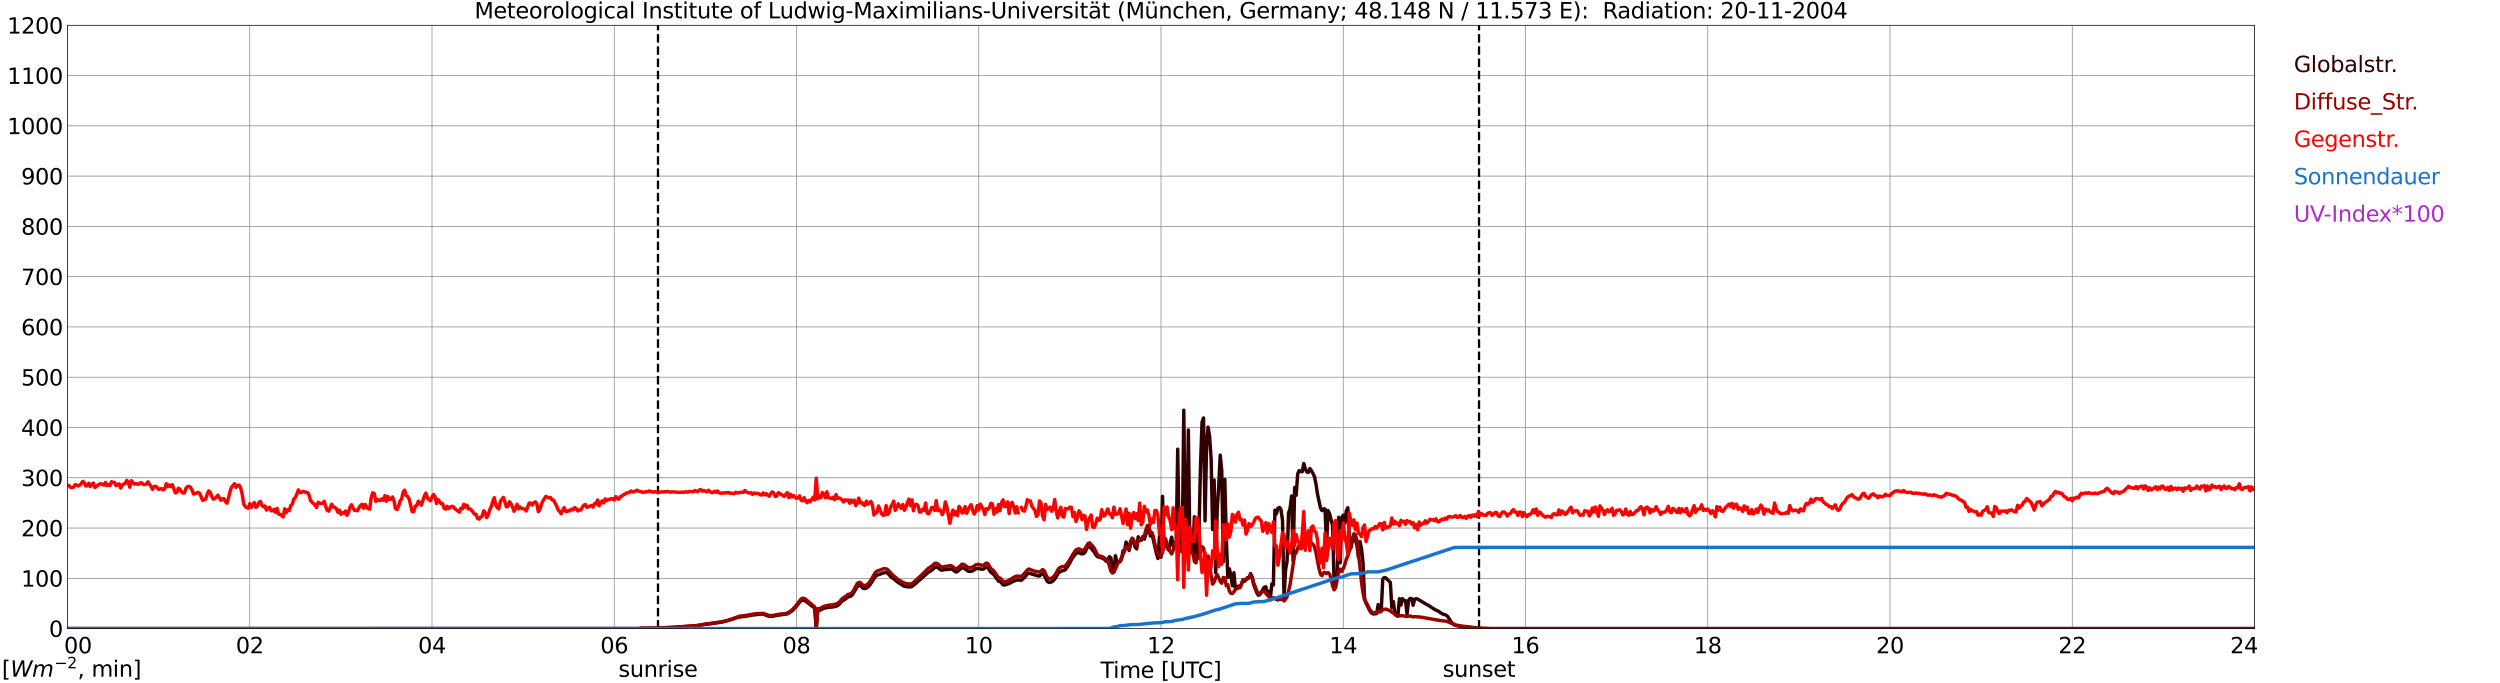 <?xml version="1.0" encoding="utf-8" standalone="no"?>
<!DOCTYPE svg PUBLIC "-//W3C//DTD SVG 1.1//EN"
  "http://www.w3.org/Graphics/SVG/1.1/DTD/svg11.dtd">
<svg xmlns:xlink="http://www.w3.org/1999/xlink" width="1085.4pt" height="296.64pt" viewBox="0 0 1085.4 296.64" xmlns="http://www.w3.org/2000/svg" version="1.1">
 <defs>
  <style type="text/css">*{stroke-linejoin: round; stroke-linecap: butt}</style>
 </defs>
 <g id="figure_1">
  <g id="patch_1">
   <path d="M 0 296.64 
L 1085.4 296.64 
L 1085.4 0 
L 0 0 
z
" style="fill: #ffffff"/>
  </g>
  <g id="axes_1">
   <g id="patch_2">
    <path d="M 29.306 272.909 
L 978.814 272.909 
L 978.814 10.976 
L 29.306 10.976 
z
" style="fill: #ffffff"/>
   </g>
   <g id="patch_3">
    <path d="M 978.814 272.909 
L 978.814 272.909 
L 978.814 10.976 
L 978.814 10.976 
z
" clip-path="url(#p7010c1dace)" style="fill: #d3d3d3; opacity: 0.25; stroke: #d3d3d3; stroke-linejoin: miter"/>
   </g>
   <g id="matplotlib.axis_1">
    <g id="xtick_1">
     <g id="line2d_1">
      <path d="M 29.306 272.909 
L 29.306 10.976 
" clip-path="url(#p7010c1dace)" style="fill: none; stroke: #808080; stroke-width: 0.3; stroke-linecap: square"/>
     </g>
     <g id="line2d_2"/>
     <g id="text_1">
      <!--    00 -->
      <g transform="translate(18.733 283.627) scale(0.095 -0.095)">
       <defs>
        <path id="DejaVuSans-20" transform="scale(0.016)"/>
        <path id="DejaVuSans-30" d="M 2034 4250 
Q 1547 4250 1301 3770 
Q 1056 3291 1056 2328 
Q 1056 1369 1301 889 
Q 1547 409 2034 409 
Q 2525 409 2770 889 
Q 3016 1369 3016 2328 
Q 3016 3291 2770 3770 
Q 2525 4250 2034 4250 
z
M 2034 4750 
Q 2819 4750 3233 4129 
Q 3647 3509 3647 2328 
Q 3647 1150 3233 529 
Q 2819 -91 2034 -91 
Q 1250 -91 836 529 
Q 422 1150 422 2328 
Q 422 3509 836 4129 
Q 1250 4750 2034 4750 
z
" transform="scale(0.016)"/>
       </defs>
       <use xlink:href="#DejaVuSans-20"/>
       <use xlink:href="#DejaVuSans-20" transform="translate(31.787 0)"/>
       <use xlink:href="#DejaVuSans-20" transform="translate(63.574 0)"/>
       <use xlink:href="#DejaVuSans-30" transform="translate(95.361 0)"/>
       <use xlink:href="#DejaVuSans-30" transform="translate(158.984 0)"/>
      </g>
     </g>
    </g>
    <g id="xtick_2">
     <g id="line2d_3">
      <path d="M 108.431 272.909 
L 108.431 10.976 
" clip-path="url(#p7010c1dace)" style="fill: none; stroke: #808080; stroke-width: 0.3; stroke-linecap: square"/>
     </g>
     <g id="line2d_4"/>
     <g id="text_2">
      <!-- 02 -->
      <g transform="translate(102.387 283.627) scale(0.095 -0.095)">
       <defs>
        <path id="DejaVuSans-32" d="M 1228 531 
L 3431 531 
L 3431 0 
L 469 0 
L 469 531 
Q 828 903 1448 1529 
Q 2069 2156 2228 2338 
Q 2531 2678 2651 2914 
Q 2772 3150 2772 3378 
Q 2772 3750 2511 3984 
Q 2250 4219 1831 4219 
Q 1534 4219 1204 4116 
Q 875 4013 500 3803 
L 500 4441 
Q 881 4594 1212 4672 
Q 1544 4750 1819 4750 
Q 2544 4750 2975 4387 
Q 3406 4025 3406 3419 
Q 3406 3131 3298 2873 
Q 3191 2616 2906 2266 
Q 2828 2175 2409 1742 
Q 1991 1309 1228 531 
z
" transform="scale(0.016)"/>
       </defs>
       <use xlink:href="#DejaVuSans-30"/>
       <use xlink:href="#DejaVuSans-32" transform="translate(63.623 0)"/>
      </g>
     </g>
    </g>
    <g id="xtick_3">
     <g id="line2d_5">
      <path d="M 187.557 272.909 
L 187.557 10.976 
" clip-path="url(#p7010c1dace)" style="fill: none; stroke: #808080; stroke-width: 0.3; stroke-linecap: square"/>
     </g>
     <g id="line2d_6"/>
     <g id="text_3">
      <!-- 04 -->
      <g transform="translate(181.513 283.627) scale(0.095 -0.095)">
       <defs>
        <path id="DejaVuSans-34" d="M 2419 4116 
L 825 1625 
L 2419 1625 
L 2419 4116 
z
M 2253 4666 
L 3047 4666 
L 3047 1625 
L 3713 1625 
L 3713 1100 
L 3047 1100 
L 3047 0 
L 2419 0 
L 2419 1100 
L 313 1100 
L 313 1709 
L 2253 4666 
z
" transform="scale(0.016)"/>
       </defs>
       <use xlink:href="#DejaVuSans-30"/>
       <use xlink:href="#DejaVuSans-34" transform="translate(63.623 0)"/>
      </g>
     </g>
    </g>
    <g id="xtick_4">
     <g id="line2d_7">
      <path d="M 266.683 272.909 
L 266.683 10.976 
" clip-path="url(#p7010c1dace)" style="fill: none; stroke: #808080; stroke-width: 0.3; stroke-linecap: square"/>
     </g>
     <g id="line2d_8"/>
     <g id="text_4">
      <!-- 06 -->
      <g transform="translate(260.638 283.627) scale(0.095 -0.095)">
       <defs>
        <path id="DejaVuSans-36" d="M 2113 2584 
Q 1688 2584 1439 2293 
Q 1191 2003 1191 1497 
Q 1191 994 1439 701 
Q 1688 409 2113 409 
Q 2538 409 2786 701 
Q 3034 994 3034 1497 
Q 3034 2003 2786 2293 
Q 2538 2584 2113 2584 
z
M 3366 4563 
L 3366 3988 
Q 3128 4100 2886 4159 
Q 2644 4219 2406 4219 
Q 1781 4219 1451 3797 
Q 1122 3375 1075 2522 
Q 1259 2794 1537 2939 
Q 1816 3084 2150 3084 
Q 2853 3084 3261 2657 
Q 3669 2231 3669 1497 
Q 3669 778 3244 343 
Q 2819 -91 2113 -91 
Q 1303 -91 875 529 
Q 447 1150 447 2328 
Q 447 3434 972 4092 
Q 1497 4750 2381 4750 
Q 2619 4750 2861 4703 
Q 3103 4656 3366 4563 
z
" transform="scale(0.016)"/>
       </defs>
       <use xlink:href="#DejaVuSans-30"/>
       <use xlink:href="#DejaVuSans-36" transform="translate(63.623 0)"/>
      </g>
     </g>
    </g>
    <g id="xtick_5">
     <g id="line2d_9">
      <path d="M 345.808 272.909 
L 345.808 10.976 
" clip-path="url(#p7010c1dace)" style="fill: none; stroke: #808080; stroke-width: 0.3; stroke-linecap: square"/>
     </g>
     <g id="line2d_10"/>
     <g id="text_5">
      <!-- 08 -->
      <g transform="translate(339.764 283.627) scale(0.095 -0.095)">
       <defs>
        <path id="DejaVuSans-38" d="M 2034 2216 
Q 1584 2216 1326 1975 
Q 1069 1734 1069 1313 
Q 1069 891 1326 650 
Q 1584 409 2034 409 
Q 2484 409 2743 651 
Q 3003 894 3003 1313 
Q 3003 1734 2745 1975 
Q 2488 2216 2034 2216 
z
M 1403 2484 
Q 997 2584 770 2862 
Q 544 3141 544 3541 
Q 544 4100 942 4425 
Q 1341 4750 2034 4750 
Q 2731 4750 3128 4425 
Q 3525 4100 3525 3541 
Q 3525 3141 3298 2862 
Q 3072 2584 2669 2484 
Q 3125 2378 3379 2068 
Q 3634 1759 3634 1313 
Q 3634 634 3220 271 
Q 2806 -91 2034 -91 
Q 1263 -91 848 271 
Q 434 634 434 1313 
Q 434 1759 690 2068 
Q 947 2378 1403 2484 
z
M 1172 3481 
Q 1172 3119 1398 2916 
Q 1625 2713 2034 2713 
Q 2441 2713 2670 2916 
Q 2900 3119 2900 3481 
Q 2900 3844 2670 4047 
Q 2441 4250 2034 4250 
Q 1625 4250 1398 4047 
Q 1172 3844 1172 3481 
z
" transform="scale(0.016)"/>
       </defs>
       <use xlink:href="#DejaVuSans-30"/>
       <use xlink:href="#DejaVuSans-38" transform="translate(63.623 0)"/>
      </g>
     </g>
    </g>
    <g id="xtick_6">
     <g id="line2d_11">
      <path d="M 424.934 272.909 
L 424.934 10.976 
" clip-path="url(#p7010c1dace)" style="fill: none; stroke: #808080; stroke-width: 0.3; stroke-linecap: square"/>
     </g>
     <g id="line2d_12"/>
     <g id="text_6">
      <!-- 10 -->
      <g transform="translate(418.89 283.627) scale(0.095 -0.095)">
       <defs>
        <path id="DejaVuSans-31" d="M 794 531 
L 1825 531 
L 1825 4091 
L 703 3866 
L 703 4441 
L 1819 4666 
L 2450 4666 
L 2450 531 
L 3481 531 
L 3481 0 
L 794 0 
L 794 531 
z
" transform="scale(0.016)"/>
       </defs>
       <use xlink:href="#DejaVuSans-31"/>
       <use xlink:href="#DejaVuSans-30" transform="translate(63.623 0)"/>
      </g>
     </g>
    </g>
    <g id="xtick_7">
     <g id="line2d_13">
      <path d="M 504.06 272.909 
L 504.06 10.976 
" clip-path="url(#p7010c1dace)" style="fill: none; stroke: #808080; stroke-width: 0.3; stroke-linecap: square"/>
     </g>
     <g id="line2d_14"/>
     <g id="text_7">
      <!-- 12 -->
      <g transform="translate(498.015 283.627) scale(0.095 -0.095)">
       <use xlink:href="#DejaVuSans-31"/>
       <use xlink:href="#DejaVuSans-32" transform="translate(63.623 0)"/>
      </g>
     </g>
    </g>
    <g id="xtick_8">
     <g id="line2d_15">
      <path d="M 583.185 272.909 
L 583.185 10.976 
" clip-path="url(#p7010c1dace)" style="fill: none; stroke: #808080; stroke-width: 0.3; stroke-linecap: square"/>
     </g>
     <g id="line2d_16"/>
     <g id="text_8">
      <!-- 14 -->
      <g transform="translate(577.141 283.627) scale(0.095 -0.095)">
       <use xlink:href="#DejaVuSans-31"/>
       <use xlink:href="#DejaVuSans-34" transform="translate(63.623 0)"/>
      </g>
     </g>
    </g>
    <g id="xtick_9">
     <g id="line2d_17">
      <path d="M 662.311 272.909 
L 662.311 10.976 
" clip-path="url(#p7010c1dace)" style="fill: none; stroke: #808080; stroke-width: 0.3; stroke-linecap: square"/>
     </g>
     <g id="line2d_18"/>
     <g id="text_9">
      <!-- 16 -->
      <g transform="translate(656.267 283.627) scale(0.095 -0.095)">
       <use xlink:href="#DejaVuSans-31"/>
       <use xlink:href="#DejaVuSans-36" transform="translate(63.623 0)"/>
      </g>
     </g>
    </g>
    <g id="xtick_10">
     <g id="line2d_19">
      <path d="M 741.437 272.909 
L 741.437 10.976 
" clip-path="url(#p7010c1dace)" style="fill: none; stroke: #808080; stroke-width: 0.3; stroke-linecap: square"/>
     </g>
     <g id="line2d_20"/>
     <g id="text_10">
      <!-- 18 -->
      <g transform="translate(735.392 283.627) scale(0.095 -0.095)">
       <use xlink:href="#DejaVuSans-31"/>
       <use xlink:href="#DejaVuSans-38" transform="translate(63.623 0)"/>
      </g>
     </g>
    </g>
    <g id="xtick_11">
     <g id="line2d_21">
      <path d="M 820.562 272.909 
L 820.562 10.976 
" clip-path="url(#p7010c1dace)" style="fill: none; stroke: #808080; stroke-width: 0.3; stroke-linecap: square"/>
     </g>
     <g id="line2d_22"/>
     <g id="text_11">
      <!-- 20 -->
      <g transform="translate(814.518 283.627) scale(0.095 -0.095)">
       <use xlink:href="#DejaVuSans-32"/>
       <use xlink:href="#DejaVuSans-30" transform="translate(63.623 0)"/>
      </g>
     </g>
    </g>
    <g id="xtick_12">
     <g id="line2d_23">
      <path d="M 899.688 272.909 
L 899.688 10.976 
" clip-path="url(#p7010c1dace)" style="fill: none; stroke: #808080; stroke-width: 0.3; stroke-linecap: square"/>
     </g>
     <g id="line2d_24"/>
     <g id="text_12">
      <!-- 22 -->
      <g transform="translate(893.644 283.627) scale(0.095 -0.095)">
       <use xlink:href="#DejaVuSans-32"/>
       <use xlink:href="#DejaVuSans-32" transform="translate(63.623 0)"/>
      </g>
     </g>
    </g>
    <g id="xtick_13">
     <g id="line2d_25">
      <path d="M 978.814 272.909 
L 978.814 10.976 
" clip-path="url(#p7010c1dace)" style="fill: none; stroke: #808080; stroke-width: 0.3; stroke-linecap: square"/>
     </g>
     <g id="line2d_26"/>
     <g id="text_13">
      <!-- 24    -->
      <g transform="translate(968.241 283.627) scale(0.095 -0.095)">
       <use xlink:href="#DejaVuSans-32"/>
       <use xlink:href="#DejaVuSans-34" transform="translate(63.623 0)"/>
       <use xlink:href="#DejaVuSans-20" transform="translate(127.246 0)"/>
       <use xlink:href="#DejaVuSans-20" transform="translate(159.033 0)"/>
       <use xlink:href="#DejaVuSans-20" transform="translate(190.82 0)"/>
      </g>
     </g>
    </g>
    <g id="text_14">
     <!-- Time [UTC] -->
     <g transform="translate(477.806 294.322) scale(0.095 -0.095)">
      <defs>
       <path id="DejaVuSans-54" d="M -19 4666 
L 3928 4666 
L 3928 4134 
L 2272 4134 
L 2272 0 
L 1638 0 
L 1638 4134 
L -19 4134 
L -19 4666 
z
" transform="scale(0.016)"/>
       <path id="DejaVuSans-69" d="M 603 3500 
L 1178 3500 
L 1178 0 
L 603 0 
L 603 3500 
z
M 603 4863 
L 1178 4863 
L 1178 4134 
L 603 4134 
L 603 4863 
z
" transform="scale(0.016)"/>
       <path id="DejaVuSans-6d" d="M 3328 2828 
Q 3544 3216 3844 3400 
Q 4144 3584 4550 3584 
Q 5097 3584 5394 3201 
Q 5691 2819 5691 2113 
L 5691 0 
L 5113 0 
L 5113 2094 
Q 5113 2597 4934 2840 
Q 4756 3084 4391 3084 
Q 3944 3084 3684 2787 
Q 3425 2491 3425 1978 
L 3425 0 
L 2847 0 
L 2847 2094 
Q 2847 2600 2669 2842 
Q 2491 3084 2119 3084 
Q 1678 3084 1418 2786 
Q 1159 2488 1159 1978 
L 1159 0 
L 581 0 
L 581 3500 
L 1159 3500 
L 1159 2956 
Q 1356 3278 1631 3431 
Q 1906 3584 2284 3584 
Q 2666 3584 2933 3390 
Q 3200 3197 3328 2828 
z
" transform="scale(0.016)"/>
       <path id="DejaVuSans-65" d="M 3597 1894 
L 3597 1613 
L 953 1613 
Q 991 1019 1311 708 
Q 1631 397 2203 397 
Q 2534 397 2845 478 
Q 3156 559 3463 722 
L 3463 178 
Q 3153 47 2828 -22 
Q 2503 -91 2169 -91 
Q 1331 -91 842 396 
Q 353 884 353 1716 
Q 353 2575 817 3079 
Q 1281 3584 2069 3584 
Q 2775 3584 3186 3129 
Q 3597 2675 3597 1894 
z
M 3022 2063 
Q 3016 2534 2758 2815 
Q 2500 3097 2075 3097 
Q 1594 3097 1305 2825 
Q 1016 2553 972 2059 
L 3022 2063 
z
" transform="scale(0.016)"/>
       <path id="DejaVuSans-5b" d="M 550 4863 
L 1875 4863 
L 1875 4416 
L 1125 4416 
L 1125 -397 
L 1875 -397 
L 1875 -844 
L 550 -844 
L 550 4863 
z
" transform="scale(0.016)"/>
       <path id="DejaVuSans-55" d="M 556 4666 
L 1191 4666 
L 1191 1831 
Q 1191 1081 1462 751 
Q 1734 422 2344 422 
Q 2950 422 3222 751 
Q 3494 1081 3494 1831 
L 3494 4666 
L 4128 4666 
L 4128 1753 
Q 4128 841 3676 375 
Q 3225 -91 2344 -91 
Q 1459 -91 1007 375 
Q 556 841 556 1753 
L 556 4666 
z
" transform="scale(0.016)"/>
       <path id="DejaVuSans-43" d="M 4122 4306 
L 4122 3641 
Q 3803 3938 3442 4084 
Q 3081 4231 2675 4231 
Q 1875 4231 1450 3742 
Q 1025 3253 1025 2328 
Q 1025 1406 1450 917 
Q 1875 428 2675 428 
Q 3081 428 3442 575 
Q 3803 722 4122 1019 
L 4122 359 
Q 3791 134 3420 21 
Q 3050 -91 2638 -91 
Q 1578 -91 968 557 
Q 359 1206 359 2328 
Q 359 3453 968 4101 
Q 1578 4750 2638 4750 
Q 3056 4750 3426 4639 
Q 3797 4528 4122 4306 
z
" transform="scale(0.016)"/>
       <path id="DejaVuSans-5d" d="M 1947 4863 
L 1947 -844 
L 622 -844 
L 622 -397 
L 1369 -397 
L 1369 4416 
L 622 4416 
L 622 4863 
L 1947 4863 
z
" transform="scale(0.016)"/>
      </defs>
      <use xlink:href="#DejaVuSans-54"/>
      <use xlink:href="#DejaVuSans-69" transform="translate(57.959 0)"/>
      <use xlink:href="#DejaVuSans-6d" transform="translate(85.742 0)"/>
      <use xlink:href="#DejaVuSans-65" transform="translate(183.154 0)"/>
      <use xlink:href="#DejaVuSans-20" transform="translate(244.678 0)"/>
      <use xlink:href="#DejaVuSans-5b" transform="translate(276.465 0)"/>
      <use xlink:href="#DejaVuSans-55" transform="translate(315.479 0)"/>
      <use xlink:href="#DejaVuSans-54" transform="translate(388.672 0)"/>
      <use xlink:href="#DejaVuSans-43" transform="translate(443.881 0)"/>
      <use xlink:href="#DejaVuSans-5d" transform="translate(513.705 0)"/>
     </g>
    </g>
   </g>
   <g id="matplotlib.axis_2">
    <g id="ytick_1">
     <g id="line2d_27">
      <path d="M 29.306 272.909 
L 978.814 272.909 
" clip-path="url(#p7010c1dace)" style="fill: none; stroke: #808080; stroke-width: 0.3; stroke-linecap: square"/>
     </g>
     <g id="line2d_28"/>
     <g id="text_15">
      <!-- 0 -->
      <g transform="translate(21.261 276.518) scale(0.095 -0.095)">
       <use xlink:href="#DejaVuSans-30"/>
      </g>
     </g>
    </g>
    <g id="ytick_2">
     <g id="line2d_29">
      <path d="M 29.306 251.081 
L 978.814 251.081 
" clip-path="url(#p7010c1dace)" style="fill: none; stroke: #808080; stroke-width: 0.3; stroke-linecap: square"/>
     </g>
     <g id="line2d_30"/>
     <g id="text_16">
      <!-- 100 -->
      <g transform="translate(9.173 254.69) scale(0.095 -0.095)">
       <use xlink:href="#DejaVuSans-31"/>
       <use xlink:href="#DejaVuSans-30" transform="translate(63.623 0)"/>
       <use xlink:href="#DejaVuSans-30" transform="translate(127.246 0)"/>
      </g>
     </g>
    </g>
    <g id="ytick_3">
     <g id="line2d_31">
      <path d="M 29.306 229.253 
L 978.814 229.253 
" clip-path="url(#p7010c1dace)" style="fill: none; stroke: #808080; stroke-width: 0.3; stroke-linecap: square"/>
     </g>
     <g id="line2d_32"/>
     <g id="text_17">
      <!-- 200 -->
      <g transform="translate(9.173 232.863) scale(0.095 -0.095)">
       <use xlink:href="#DejaVuSans-32"/>
       <use xlink:href="#DejaVuSans-30" transform="translate(63.623 0)"/>
       <use xlink:href="#DejaVuSans-30" transform="translate(127.246 0)"/>
      </g>
     </g>
    </g>
    <g id="ytick_4">
     <g id="line2d_33">
      <path d="M 29.306 207.426 
L 978.814 207.426 
" clip-path="url(#p7010c1dace)" style="fill: none; stroke: #808080; stroke-width: 0.3; stroke-linecap: square"/>
     </g>
     <g id="line2d_34"/>
     <g id="text_18">
      <!-- 300 -->
      <g transform="translate(9.173 211.035) scale(0.095 -0.095)">
       <defs>
        <path id="DejaVuSans-33" d="M 2597 2516 
Q 3050 2419 3304 2112 
Q 3559 1806 3559 1356 
Q 3559 666 3084 287 
Q 2609 -91 1734 -91 
Q 1441 -91 1130 -33 
Q 819 25 488 141 
L 488 750 
Q 750 597 1062 519 
Q 1375 441 1716 441 
Q 2309 441 2620 675 
Q 2931 909 2931 1356 
Q 2931 1769 2642 2001 
Q 2353 2234 1838 2234 
L 1294 2234 
L 1294 2753 
L 1863 2753 
Q 2328 2753 2575 2939 
Q 2822 3125 2822 3475 
Q 2822 3834 2567 4026 
Q 2313 4219 1838 4219 
Q 1578 4219 1281 4162 
Q 984 4106 628 3988 
L 628 4550 
Q 988 4650 1302 4700 
Q 1616 4750 1894 4750 
Q 2613 4750 3031 4423 
Q 3450 4097 3450 3541 
Q 3450 3153 3228 2886 
Q 3006 2619 2597 2516 
z
" transform="scale(0.016)"/>
       </defs>
       <use xlink:href="#DejaVuSans-33"/>
       <use xlink:href="#DejaVuSans-30" transform="translate(63.623 0)"/>
       <use xlink:href="#DejaVuSans-30" transform="translate(127.246 0)"/>
      </g>
     </g>
    </g>
    <g id="ytick_5">
     <g id="line2d_35">
      <path d="M 29.306 185.598 
L 978.814 185.598 
" clip-path="url(#p7010c1dace)" style="fill: none; stroke: #808080; stroke-width: 0.3; stroke-linecap: square"/>
     </g>
     <g id="line2d_36"/>
     <g id="text_19">
      <!-- 400 -->
      <g transform="translate(9.173 189.207) scale(0.095 -0.095)">
       <use xlink:href="#DejaVuSans-34"/>
       <use xlink:href="#DejaVuSans-30" transform="translate(63.623 0)"/>
       <use xlink:href="#DejaVuSans-30" transform="translate(127.246 0)"/>
      </g>
     </g>
    </g>
    <g id="ytick_6">
     <g id="line2d_37">
      <path d="M 29.306 163.77 
L 978.814 163.77 
" clip-path="url(#p7010c1dace)" style="fill: none; stroke: #808080; stroke-width: 0.3; stroke-linecap: square"/>
     </g>
     <g id="line2d_38"/>
     <g id="text_20">
      <!-- 500 -->
      <g transform="translate(9.173 167.379) scale(0.095 -0.095)">
       <defs>
        <path id="DejaVuSans-35" d="M 691 4666 
L 3169 4666 
L 3169 4134 
L 1269 4134 
L 1269 2991 
Q 1406 3038 1543 3061 
Q 1681 3084 1819 3084 
Q 2600 3084 3056 2656 
Q 3513 2228 3513 1497 
Q 3513 744 3044 326 
Q 2575 -91 1722 -91 
Q 1428 -91 1123 -41 
Q 819 9 494 109 
L 494 744 
Q 775 591 1075 516 
Q 1375 441 1709 441 
Q 2250 441 2565 725 
Q 2881 1009 2881 1497 
Q 2881 1984 2565 2268 
Q 2250 2553 1709 2553 
Q 1456 2553 1204 2497 
Q 953 2441 691 2322 
L 691 4666 
z
" transform="scale(0.016)"/>
       </defs>
       <use xlink:href="#DejaVuSans-35"/>
       <use xlink:href="#DejaVuSans-30" transform="translate(63.623 0)"/>
       <use xlink:href="#DejaVuSans-30" transform="translate(127.246 0)"/>
      </g>
     </g>
    </g>
    <g id="ytick_7">
     <g id="line2d_39">
      <path d="M 29.306 141.942 
L 978.814 141.942 
" clip-path="url(#p7010c1dace)" style="fill: none; stroke: #808080; stroke-width: 0.3; stroke-linecap: square"/>
     </g>
     <g id="line2d_40"/>
     <g id="text_21">
      <!-- 600 -->
      <g transform="translate(9.173 145.551) scale(0.095 -0.095)">
       <use xlink:href="#DejaVuSans-36"/>
       <use xlink:href="#DejaVuSans-30" transform="translate(63.623 0)"/>
       <use xlink:href="#DejaVuSans-30" transform="translate(127.246 0)"/>
      </g>
     </g>
    </g>
    <g id="ytick_8">
     <g id="line2d_41">
      <path d="M 29.306 120.114 
L 978.814 120.114 
" clip-path="url(#p7010c1dace)" style="fill: none; stroke: #808080; stroke-width: 0.3; stroke-linecap: square"/>
     </g>
     <g id="line2d_42"/>
     <g id="text_22">
      <!-- 700 -->
      <g transform="translate(9.173 123.724) scale(0.095 -0.095)">
       <defs>
        <path id="DejaVuSans-37" d="M 525 4666 
L 3525 4666 
L 3525 4397 
L 1831 0 
L 1172 0 
L 2766 4134 
L 525 4134 
L 525 4666 
z
" transform="scale(0.016)"/>
       </defs>
       <use xlink:href="#DejaVuSans-37"/>
       <use xlink:href="#DejaVuSans-30" transform="translate(63.623 0)"/>
       <use xlink:href="#DejaVuSans-30" transform="translate(127.246 0)"/>
      </g>
     </g>
    </g>
    <g id="ytick_9">
     <g id="line2d_43">
      <path d="M 29.306 98.287 
L 978.814 98.287 
" clip-path="url(#p7010c1dace)" style="fill: none; stroke: #808080; stroke-width: 0.3; stroke-linecap: square"/>
     </g>
     <g id="line2d_44"/>
     <g id="text_23">
      <!-- 800 -->
      <g transform="translate(9.173 101.896) scale(0.095 -0.095)">
       <use xlink:href="#DejaVuSans-38"/>
       <use xlink:href="#DejaVuSans-30" transform="translate(63.623 0)"/>
       <use xlink:href="#DejaVuSans-30" transform="translate(127.246 0)"/>
      </g>
     </g>
    </g>
    <g id="ytick_10">
     <g id="line2d_45">
      <path d="M 29.306 76.459 
L 978.814 76.459 
" clip-path="url(#p7010c1dace)" style="fill: none; stroke: #808080; stroke-width: 0.3; stroke-linecap: square"/>
     </g>
     <g id="line2d_46"/>
     <g id="text_24">
      <!-- 900 -->
      <g transform="translate(9.173 80.068) scale(0.095 -0.095)">
       <defs>
        <path id="DejaVuSans-39" d="M 703 97 
L 703 672 
Q 941 559 1184 500 
Q 1428 441 1663 441 
Q 2288 441 2617 861 
Q 2947 1281 2994 2138 
Q 2813 1869 2534 1725 
Q 2256 1581 1919 1581 
Q 1219 1581 811 2004 
Q 403 2428 403 3163 
Q 403 3881 828 4315 
Q 1253 4750 1959 4750 
Q 2769 4750 3195 4129 
Q 3622 3509 3622 2328 
Q 3622 1225 3098 567 
Q 2575 -91 1691 -91 
Q 1453 -91 1209 -44 
Q 966 3 703 97 
z
M 1959 2075 
Q 2384 2075 2632 2365 
Q 2881 2656 2881 3163 
Q 2881 3666 2632 3958 
Q 2384 4250 1959 4250 
Q 1534 4250 1286 3958 
Q 1038 3666 1038 3163 
Q 1038 2656 1286 2365 
Q 1534 2075 1959 2075 
z
" transform="scale(0.016)"/>
       </defs>
       <use xlink:href="#DejaVuSans-39"/>
       <use xlink:href="#DejaVuSans-30" transform="translate(63.623 0)"/>
       <use xlink:href="#DejaVuSans-30" transform="translate(127.246 0)"/>
      </g>
     </g>
    </g>
    <g id="ytick_11">
     <g id="line2d_47">
      <path d="M 29.306 54.631 
L 978.814 54.631 
" clip-path="url(#p7010c1dace)" style="fill: none; stroke: #808080; stroke-width: 0.3; stroke-linecap: square"/>
     </g>
     <g id="line2d_48"/>
     <g id="text_25">
      <!-- 1000 -->
      <g transform="translate(3.128 58.24) scale(0.095 -0.095)">
       <use xlink:href="#DejaVuSans-31"/>
       <use xlink:href="#DejaVuSans-30" transform="translate(63.623 0)"/>
       <use xlink:href="#DejaVuSans-30" transform="translate(127.246 0)"/>
       <use xlink:href="#DejaVuSans-30" transform="translate(190.869 0)"/>
      </g>
     </g>
    </g>
    <g id="ytick_12">
     <g id="line2d_49">
      <path d="M 29.306 32.803 
L 978.814 32.803 
" clip-path="url(#p7010c1dace)" style="fill: none; stroke: #808080; stroke-width: 0.3; stroke-linecap: square"/>
     </g>
     <g id="line2d_50"/>
     <g id="text_26">
      <!-- 1100 -->
      <g transform="translate(3.128 36.413) scale(0.095 -0.095)">
       <use xlink:href="#DejaVuSans-31"/>
       <use xlink:href="#DejaVuSans-31" transform="translate(63.623 0)"/>
       <use xlink:href="#DejaVuSans-30" transform="translate(127.246 0)"/>
       <use xlink:href="#DejaVuSans-30" transform="translate(190.869 0)"/>
      </g>
     </g>
    </g>
    <g id="ytick_13">
     <g id="line2d_51">
      <path d="M 29.306 10.976 
L 978.814 10.976 
" clip-path="url(#p7010c1dace)" style="fill: none; stroke: #808080; stroke-width: 0.3; stroke-linecap: square"/>
     </g>
     <g id="line2d_52"/>
     <g id="text_27">
      <!-- 1200 -->
      <g transform="translate(3.128 14.585) scale(0.095 -0.095)">
       <use xlink:href="#DejaVuSans-31"/>
       <use xlink:href="#DejaVuSans-32" transform="translate(63.623 0)"/>
       <use xlink:href="#DejaVuSans-30" transform="translate(127.246 0)"/>
       <use xlink:href="#DejaVuSans-30" transform="translate(190.869 0)"/>
      </g>
     </g>
    </g>
   </g>
   <g id="line2d_53">
    <path d="M 285.673 272.909 
L 285.673 10.976 
" clip-path="url(#p7010c1dace)" style="fill: none; stroke-dasharray: 3.7,1.6; stroke-dashoffset: 0; stroke: #000000"/>
   </g>
   <g id="line2d_54">
    <path d="M 642.134 272.909 
L 642.134 10.976 
" clip-path="url(#p7010c1dace)" style="fill: none; stroke-dasharray: 3.7,1.6; stroke-dashoffset: 0; stroke: #000000"/>
   </g>
   <g id="line2d_55">
    <path d="M 29.306 272.909 
L 277.233 272.909 
L 278.552 272.747 
L 285.145 272.667 
L 289.102 272.501 
L 291.739 272.42 
L 302.289 271.682 
L 306.246 271.027 
L 308.224 270.864 
L 310.861 270.453 
L 313.499 270.086 
L 318.114 268.816 
L 320.093 268.078 
L 322.071 267.751 
L 323.39 267.629 
L 324.049 267.465 
L 324.708 267.423 
L 325.368 267.218 
L 326.027 267.177 
L 326.686 267.013 
L 328.665 266.81 
L 329.983 266.646 
L 330.643 266.563 
L 331.302 266.646 
L 331.961 266.849 
L 333.28 267.382 
L 333.94 267.546 
L 335.258 267.587 
L 337.236 267.177 
L 341.852 266.522 
L 343.83 265.293 
L 345.808 263.206 
L 347.127 261.486 
L 347.787 260.829 
L 348.446 260.543 
L 349.105 260.666 
L 349.765 260.993 
L 353.721 264.025 
L 354.38 272.909 
L 355.04 265.046 
L 355.699 265.005 
L 356.359 264.758 
L 357.677 264.062 
L 360.315 263.571 
L 360.974 263.612 
L 362.293 263.368 
L 362.952 263.202 
L 363.612 262.916 
L 364.271 262.425 
L 365.59 260.952 
L 366.909 260.172 
L 368.227 259.107 
L 368.887 258.985 
L 369.546 258.738 
L 370.206 258.003 
L 372.184 254.685 
L 372.843 254.152 
L 373.502 254.274 
L 374.821 255.464 
L 375.481 255.545 
L 376.14 255.298 
L 376.799 254.89 
L 377.459 254.194 
L 378.118 253.292 
L 380.096 250.18 
L 380.756 249.73 
L 384.053 248.584 
L 384.712 248.665 
L 385.371 248.623 
L 386.031 249.608 
L 387.349 250.876 
L 388.009 251.286 
L 389.987 252.923 
L 391.306 253.703 
L 391.965 254.194 
L 392.624 254.521 
L 394.603 254.849 
L 395.262 254.807 
L 395.921 254.604 
L 397.24 253.578 
L 399.878 251.245 
L 403.175 248.337 
L 403.834 248.051 
L 405.153 247.028 
L 405.812 246.371 
L 406.471 246.126 
L 407.131 246.412 
L 408.45 247.436 
L 409.109 247.558 
L 409.768 247.314 
L 410.428 247.231 
L 411.087 247.272 
L 413.065 246.986 
L 413.725 247.314 
L 414.384 247.927 
L 415.043 248.337 
L 415.703 248.091 
L 417.022 246.945 
L 417.681 246.534 
L 418.34 246.659 
L 419 247.028 
L 420.318 247.968 
L 420.978 248.091 
L 422.297 247.846 
L 423.615 246.945 
L 424.934 246.781 
L 426.253 247.15 
L 426.912 247.067 
L 428.231 246.168 
L 428.89 246.412 
L 429.55 247.558 
L 430.209 248.46 
L 431.528 249.483 
L 433.506 252.31 
L 434.165 252.391 
L 434.825 253.048 
L 435.484 253.908 
L 436.144 254.03 
L 438.122 253.334 
L 439.44 252.596 
L 441.419 251.819 
L 442.078 251.777 
L 443.397 251.941 
L 444.716 250.754 
L 446.034 249.197 
L 446.694 248.828 
L 448.012 249.239 
L 450.65 250.016 
L 451.309 250.057 
L 451.969 249.483 
L 452.628 249.075 
L 453.287 249.566 
L 454.606 252.351 
L 455.266 252.76 
L 455.925 252.884 
L 456.584 252.596 
L 457.244 252.146 
L 457.903 251.408 
L 458.563 250.426 
L 459.222 249.239 
L 459.881 248.379 
L 461.2 247.805 
L 461.859 247.641 
L 462.519 247.355 
L 463.838 245.471 
L 464.497 244.365 
L 465.156 242.972 
L 466.475 241.047 
L 467.134 240.27 
L 468.453 239.82 
L 469.113 240.351 
L 469.772 240.475 
L 470.431 240.311 
L 471.091 239.82 
L 471.75 238.264 
L 472.409 237.157 
L 473.069 237.24 
L 474.388 238.877 
L 475.047 239.615 
L 475.706 240.802 
L 476.366 241.621 
L 477.025 241.868 
L 478.344 242.195 
L 479.663 242.972 
L 480.322 243.71 
L 480.981 243.136 
L 481.641 241.704 
L 482.3 242.153 
L 482.96 247.724 
L 483.619 248.254 
L 484.278 241.293 
L 484.938 244.079 
L 486.256 243.915 
L 486.916 242.808 
L 487.575 239.124 
L 488.235 239.41 
L 488.894 235.354 
L 489.553 236.544 
L 490.213 238.999 
L 490.872 236.133 
L 491.532 235.027 
L 492.191 235.273 
L 492.85 237.607 
L 493.51 238.303 
L 494.169 233.062 
L 494.828 234.494 
L 495.488 234.577 
L 496.147 232.94 
L 496.807 234.086 
L 498.785 228.066 
L 499.444 232.693 
L 500.103 231.587 
L 502.082 240.392 
L 502.741 242.481 
L 503.4 232.899 
L 504.06 241.907 
L 504.719 215.493 
L 505.379 236.625 
L 506.038 234.863 
L 506.697 237.731 
L 507.357 238.794 
L 508.675 233.226 
L 509.335 236.952 
L 509.994 236.214 
L 510.654 235.847 
L 511.313 195.016 
L 511.972 237.567 
L 512.632 237.731 
L 513.291 237.157 
L 513.95 178.104 
L 514.61 235.806 
L 515.269 238.467 
L 515.929 186.704 
L 516.588 238.1 
L 517.247 239.984 
L 517.907 239.532 
L 518.566 224.379 
L 519.226 241.785 
L 519.885 240.351 
L 520.544 230.89 
L 521.204 202.512 
L 521.863 183.345 
L 522.522 181.461 
L 523.182 226.141 
L 523.841 193.502 
L 524.501 185.434 
L 525.16 189.57 
L 525.819 199.317 
L 526.479 229.908 
L 527.138 208.408 
L 527.797 248.706 
L 528.457 221.308 
L 529.116 211.193 
L 529.776 197.596 
L 530.435 204.396 
L 531.094 243.874 
L 531.754 208.122 
L 532.413 234.003 
L 533.073 250.754 
L 533.732 246.945 
L 534.391 249.73 
L 535.051 254.316 
L 535.71 248.665 
L 536.369 255.503 
L 537.029 255.176 
L 537.688 254.438 
L 538.348 255.176 
L 539.666 251.9 
L 540.326 252.391 
L 540.985 251.694 
L 541.644 250.754 
L 542.304 250.917 
L 542.963 249.034 
L 543.623 250.426 
L 544.282 253.783 
L 545.601 257.223 
L 546.26 258.372 
L 546.919 258.247 
L 548.898 254.931 
L 549.557 254.768 
L 550.216 257.306 
L 550.876 256.732 
L 551.535 259.517 
L 552.195 253.539 
L 552.854 253.947 
L 553.513 221.472 
L 554.173 223.069 
L 554.832 220.695 
L 555.491 220.284 
L 556.151 221.308 
L 556.81 225.855 
L 557.47 259.271 
L 558.129 247.558 
L 558.788 243.668 
L 559.448 222.659 
L 560.107 220.736 
L 560.766 215.329 
L 561.426 243.588 
L 562.085 211.643 
L 562.745 215.002 
L 563.404 205.747 
L 564.063 204.313 
L 564.723 204.723 
L 565.382 204.804 
L 566.042 201.242 
L 566.701 203.536 
L 567.36 204.928 
L 568.02 205.092 
L 568.679 203.411 
L 569.338 204.313 
L 569.998 205.459 
L 570.657 206.851 
L 571.317 210.006 
L 571.976 214.306 
L 573.295 220.531 
L 573.954 221.677 
L 574.613 220.939 
L 575.273 220.981 
L 575.932 236.83 
L 576.592 221.677 
L 577.251 223.028 
L 578.57 228.31 
L 579.229 253.744 
L 579.889 251.819 
L 580.548 250.712 
L 581.207 224.584 
L 581.867 244.365 
L 582.526 224.79 
L 583.185 223.683 
L 583.845 227.328 
L 584.504 221.799 
L 585.164 220.448 
L 585.823 233.348 
L 586.482 237.895 
L 587.142 234.904 
L 587.801 233.226 
L 588.46 234.127 
L 589.12 236.747 
L 589.779 241.99 
L 590.439 235.068 
L 591.098 238.264 
L 591.757 244.037 
L 592.417 259.762 
L 593.076 261.812 
L 594.395 264.595 
L 595.054 265.701 
L 595.714 266.356 
L 596.373 266.561 
L 597.692 266.398 
L 598.351 262.466 
L 599.011 265.66 
L 599.67 265.415 
L 600.329 251.491 
L 600.989 250.754 
L 601.648 250.876 
L 602.967 252.268 
L 603.626 252.843 
L 604.286 263.898 
L 604.945 261.196 
L 605.604 266.315 
L 606.264 267.175 
L 606.923 267.052 
L 607.582 259.928 
L 608.242 262.711 
L 608.901 259.928 
L 609.561 260.788 
L 610.22 260.788 
L 610.879 266.561 
L 611.539 260.663 
L 612.198 259.803 
L 612.858 259.886 
L 613.517 262.794 
L 614.176 260.131 
L 614.836 259.967 
L 615.495 260.092 
L 617.473 261.279 
L 618.792 262.098 
L 620.111 262.794 
L 622.748 264.514 
L 624.726 265.496 
L 625.386 266.029 
L 626.705 266.766 
L 627.364 266.847 
L 628.023 267.216 
L 628.683 267.832 
L 630.001 270.001 
L 631.32 271.23 
L 632.639 271.68 
L 635.276 272.132 
L 637.255 272.335 
L 641.87 272.826 
L 644.508 272.909 
L 978.154 272.909 
L 978.154 272.909 
" clip-path="url(#p7010c1dace)" style="fill: none; stroke: #330000; stroke-width: 1.5; stroke-linecap: square"/>
   </g>
   <g id="line2d_56">
    <path d="M 29.306 272.909 
L 277.233 272.909 
L 278.552 272.719 
L 285.145 272.677 
L 286.464 272.592 
L 290.42 272.424 
L 292.399 272.341 
L 302.289 271.628 
L 306.246 270.955 
L 312.839 270.032 
L 316.136 269.318 
L 317.455 268.814 
L 320.752 267.64 
L 321.411 267.472 
L 323.39 267.262 
L 328.005 266.465 
L 331.302 266.297 
L 333.94 267.22 
L 334.599 267.303 
L 335.918 267.135 
L 337.896 266.716 
L 339.215 266.548 
L 340.533 266.465 
L 341.193 266.38 
L 341.852 266.129 
L 343.83 264.87 
L 345.149 263.484 
L 347.787 260.041 
L 348.446 259.705 
L 349.105 259.832 
L 349.765 260.168 
L 351.083 261.301 
L 353.721 263.484 
L 354.38 272.909 
L 355.04 264.304 
L 355.699 264.261 
L 356.359 264.01 
L 357.677 263.254 
L 358.996 262.918 
L 360.315 262.667 
L 361.634 262.624 
L 363.612 261.995 
L 364.271 261.491 
L 365.59 259.98 
L 367.568 258.594 
L 368.227 258.048 
L 368.887 257.924 
L 369.546 257.671 
L 370.206 256.957 
L 372.184 253.39 
L 372.843 252.845 
L 373.502 252.928 
L 374.821 254.146 
L 375.481 254.229 
L 376.14 253.978 
L 376.799 253.515 
L 377.459 252.801 
L 378.118 251.836 
L 380.096 248.436 
L 380.756 247.975 
L 382.734 247.261 
L 383.393 246.967 
L 384.053 246.884 
L 384.712 246.925 
L 385.371 247.303 
L 387.349 249.402 
L 389.987 251.71 
L 391.306 252.382 
L 391.965 252.845 
L 393.284 253.347 
L 395.262 253.6 
L 395.921 253.305 
L 396.581 252.886 
L 399.878 249.863 
L 401.196 248.562 
L 403.175 246.589 
L 403.834 246.296 
L 405.153 245.246 
L 405.812 244.616 
L 406.471 244.491 
L 407.131 244.784 
L 408.45 246.043 
L 409.109 246.211 
L 410.428 245.875 
L 411.087 245.875 
L 412.406 245.541 
L 413.065 245.624 
L 415.043 247.052 
L 415.703 246.757 
L 417.681 244.952 
L 418.34 244.995 
L 420.318 246.379 
L 420.978 246.464 
L 422.297 246.211 
L 423.615 245.246 
L 424.275 245.078 
L 424.934 245.037 
L 425.593 245.205 
L 426.253 245.497 
L 426.912 245.415 
L 428.231 244.45 
L 428.89 244.701 
L 430.209 246.842 
L 431.528 247.933 
L 433.506 250.871 
L 434.165 250.954 
L 434.825 251.585 
L 435.484 252.509 
L 436.144 252.635 
L 437.462 252.255 
L 440.1 250.703 
L 440.759 250.326 
L 441.419 250.158 
L 442.078 250.116 
L 443.397 250.284 
L 444.056 249.739 
L 446.034 247.471 
L 446.694 247.052 
L 449.331 248.016 
L 451.309 248.394 
L 452.628 247.303 
L 453.287 247.68 
L 454.606 250.577 
L 455.266 251.164 
L 455.925 251.249 
L 456.584 250.998 
L 457.244 250.535 
L 457.903 249.78 
L 458.563 248.772 
L 459.222 247.471 
L 459.881 246.589 
L 461.2 245.96 
L 461.859 245.96 
L 462.519 245.751 
L 463.838 244.028 
L 465.816 240.63 
L 467.134 238.74 
L 467.794 238.447 
L 468.453 238.279 
L 469.113 238.572 
L 469.772 238.993 
L 470.431 238.825 
L 471.091 238.194 
L 472.409 235.97 
L 473.069 235.675 
L 474.388 237.061 
L 475.047 237.943 
L 476.366 240.63 
L 477.025 241.468 
L 477.685 241.427 
L 478.344 241.553 
L 479.003 242.014 
L 479.663 242.308 
L 480.322 243.232 
L 480.981 243.819 
L 481.641 245.624 
L 482.3 248.016 
L 482.96 248.772 
L 483.619 248.436 
L 485.597 244.028 
L 486.256 243.441 
L 487.575 240.713 
L 488.235 238.781 
L 488.894 237.439 
L 489.553 237.816 
L 490.213 238.403 
L 490.872 234.961 
L 491.532 233.619 
L 492.191 234.333 
L 492.85 236.221 
L 493.51 236.725 
L 494.169 234.92 
L 494.828 233.996 
L 495.488 233.914 
L 496.807 232.822 
L 497.466 230.177 
L 498.125 228.203 
L 498.785 228.625 
L 499.444 231.309 
L 500.103 231.268 
L 500.763 233.073 
L 501.422 236.474 
L 502.082 239.202 
L 502.741 241.049 
L 503.4 240.881 
L 504.06 241.259 
L 504.719 239.872 
L 505.379 237.312 
L 506.038 233.87 
L 506.697 236.264 
L 507.357 238.235 
L 508.016 239.495 
L 508.675 240.503 
L 509.335 238.866 
L 509.994 235.719 
L 510.654 235.129 
L 511.313 234.123 
L 511.972 237.943 
L 512.632 239.412 
L 513.291 238.362 
L 513.95 234.71 
L 514.61 236.179 
L 515.269 239.244 
L 516.588 239.539 
L 517.247 239.916 
L 517.907 240.084 
L 518.566 243.777 
L 519.226 244.365 
L 519.885 241.427 
L 520.544 242.35 
L 521.204 239.495 
L 521.863 237.312 
L 522.522 237.901 
L 523.182 241.553 
L 523.841 241.931 
L 524.501 241.427 
L 525.16 244.952 
L 525.819 249.99 
L 526.479 253.6 
L 527.138 252.677 
L 527.797 250.745 
L 528.457 249.527 
L 529.116 250.786 
L 529.776 252.509 
L 530.435 253.222 
L 531.094 250.703 
L 531.754 250.871 
L 532.413 254.314 
L 533.073 253.851 
L 533.732 256.665 
L 534.391 257.546 
L 535.051 257.671 
L 535.71 256.957 
L 536.369 255.866 
L 537.029 255.615 
L 537.688 255.196 
L 538.348 254.942 
L 539.007 253.641 
L 539.666 251.627 
L 540.326 251.753 
L 541.644 251.332 
L 542.304 250.535 
L 542.963 249.402 
L 543.623 250.786 
L 544.282 253.137 
L 544.941 254.606 
L 545.601 256.411 
L 546.26 257.712 
L 546.919 257.797 
L 547.579 257.167 
L 548.238 256.874 
L 548.898 256.748 
L 550.216 258.426 
L 550.876 258.93 
L 551.535 260.484 
L 552.195 260.148 
L 552.854 259.476 
L 553.513 259.812 
L 554.173 260.316 
L 554.832 260.441 
L 556.151 260.19 
L 556.81 260.148 
L 557.47 260.904 
L 558.129 260.19 
L 558.788 259.098 
L 559.448 256.665 
L 560.107 253.768 
L 562.085 240.796 
L 562.745 239.872 
L 563.404 238.026 
L 564.063 236.766 
L 564.723 237.061 
L 565.382 237.901 
L 566.042 233.241 
L 566.701 233.492 
L 567.36 236.347 
L 568.02 235.97 
L 568.679 234.542 
L 569.338 235.675 
L 569.998 236.221 
L 570.657 237.271 
L 571.317 239.79 
L 572.635 246.757 
L 573.295 249.276 
L 573.954 249.948 
L 574.613 248.73 
L 575.273 248.479 
L 575.932 249.066 
L 576.592 248.604 
L 577.251 249.276 
L 577.91 251.249 
L 578.57 254.397 
L 579.229 256.075 
L 579.889 255.11 
L 581.207 248.058 
L 581.867 247.093 
L 582.526 248.143 
L 583.185 246.884 
L 583.845 245.205 
L 584.504 242.854 
L 585.164 241.341 
L 586.482 237.48 
L 587.142 233.955 
L 587.801 231.731 
L 588.46 232.108 
L 589.12 234.584 
L 590.439 246.087 
L 591.098 252.718 
L 591.757 257.335 
L 592.417 260.358 
L 595.054 265.142 
L 595.714 265.815 
L 596.373 266.066 
L 597.032 265.983 
L 597.692 266.024 
L 598.351 265.352 
L 599.011 265.52 
L 599.67 265.311 
L 600.329 264.682 
L 601.648 264.429 
L 602.307 264.64 
L 603.626 265.228 
L 604.286 265.815 
L 604.945 266.151 
L 606.264 267.325 
L 606.923 267.578 
L 607.582 267.325 
L 608.242 267.369 
L 608.901 267.284 
L 610.879 267.661 
L 611.539 267.493 
L 612.198 267.452 
L 613.517 267.829 
L 614.176 267.703 
L 616.814 267.915 
L 625.386 269.425 
L 628.023 269.718 
L 630.661 270.809 
L 631.98 271.355 
L 635.276 271.9 
L 641.87 272.658 
L 647.145 272.909 
L 978.154 272.909 
L 978.154 272.909 
" clip-path="url(#p7010c1dace)" style="fill: none; stroke: #990000; stroke-width: 1.5; stroke-linecap: square"/>
   </g>
   <g id="line2d_57">
    <path d="M 29.306 210.669 
L 29.965 210.802 
L 30.625 211.64 
L 31.284 211.734 
L 31.943 211.514 
L 32.603 210.416 
L 33.262 210.562 
L 33.921 210.986 
L 34.581 210.621 
L 35.24 209.997 
L 35.9 209.012 
L 36.559 209.429 
L 37.218 210.983 
L 37.878 210.909 
L 38.537 209.798 
L 39.197 211.254 
L 39.856 210.307 
L 40.515 209.744 
L 41.175 211.647 
L 41.834 211.239 
L 42.493 210.621 
L 43.153 210.195 
L 43.812 209.984 
L 45.131 210.641 
L 45.79 209.46 
L 46.45 210.831 
L 47.109 210.429 
L 47.768 210.813 
L 48.428 209.135 
L 49.087 209.449 
L 49.747 209.442 
L 50.406 210.855 
L 51.065 210.364 
L 51.725 210.071 
L 52.384 211.9 
L 53.043 210.641 
L 53.703 210.13 
L 54.362 209.901 
L 55.022 208.552 
L 55.681 209.407 
L 56.34 211.536 
L 57 208.7 
L 58.319 210.189 
L 58.978 209.929 
L 59.637 210.202 
L 60.297 210.23 
L 60.956 209.606 
L 61.615 209.698 
L 62.275 210.39 
L 62.934 210.364 
L 63.594 210.158 
L 64.253 209.202 
L 64.912 210.311 
L 65.572 211.073 
L 66.231 212.472 
L 66.89 211.278 
L 67.55 211.103 
L 68.209 211.61 
L 68.869 212.455 
L 70.187 212.134 
L 70.847 212.682 
L 71.506 212.254 
L 72.166 209.99 
L 72.825 211.241 
L 73.484 210.525 
L 74.144 211.261 
L 74.803 210.473 
L 76.122 213.98 
L 76.781 213.76 
L 77.441 211.977 
L 78.1 212.37 
L 78.759 213.443 
L 79.419 214.048 
L 80.078 214.004 
L 80.737 211.955 
L 81.397 211.269 
L 82.056 211.18 
L 82.716 211.568 
L 83.375 212.714 
L 84.034 214.511 
L 86.013 213.784 
L 86.672 214.172 
L 87.991 217.233 
L 88.65 217.012 
L 89.309 216.672 
L 89.969 214.546 
L 90.628 213.147 
L 91.288 213.714 
L 91.947 215.576 
L 92.606 216.696 
L 93.266 216.445 
L 93.925 215.799 
L 94.584 214.958 
L 95.903 217.185 
L 96.563 216.545 
L 97.222 216.508 
L 97.881 217.805 
L 98.541 218.453 
L 99.2 216.277 
L 99.86 213.435 
L 100.519 211.477 
L 101.838 210.016 
L 102.497 211.616 
L 103.156 210.684 
L 103.816 210.619 
L 104.475 211.841 
L 105.135 214.498 
L 105.794 218.761 
L 106.453 219.944 
L 107.113 220.426 
L 107.772 220.642 
L 108.431 218.68 
L 109.091 220.306 
L 110.41 218.2 
L 111.069 220.265 
L 111.728 219.784 
L 112.388 218.182 
L 113.047 217.7 
L 113.707 219.357 
L 114.366 220.011 
L 115.025 219.677 
L 115.685 221.465 
L 116.344 220.697 
L 117.003 220.236 
L 117.663 221.729 
L 118.322 221.797 
L 118.982 221.122 
L 119.641 222.46 
L 120.3 220.727 
L 120.96 223.233 
L 121.619 223.296 
L 122.938 224.414 
L 123.597 220.902 
L 124.257 222.567 
L 124.916 221.301 
L 125.575 221.686 
L 126.235 219.468 
L 126.894 218.996 
L 127.553 216.67 
L 128.213 216.041 
L 128.872 214.557 
L 129.532 212.699 
L 130.191 213.777 
L 130.85 213.884 
L 131.51 213.326 
L 132.169 213.494 
L 132.829 213.795 
L 133.488 213.801 
L 134.147 214.869 
L 134.807 217.228 
L 135.466 218.056 
L 136.785 219.239 
L 137.444 220.372 
L 138.104 218.088 
L 138.763 218.475 
L 139.422 218.575 
L 140.082 218.51 
L 140.741 217.654 
L 141.4 219.835 
L 142.06 221.592 
L 142.719 221.919 
L 144.038 218.907 
L 144.697 220.134 
L 145.357 220.295 
L 146.016 220.861 
L 146.676 222.402 
L 147.335 221.439 
L 147.994 223.288 
L 148.654 222.572 
L 149.313 222.864 
L 149.972 221.86 
L 150.632 223.705 
L 151.291 222.428 
L 151.951 220.184 
L 152.61 219.136 
L 153.269 220.531 
L 153.929 221.622 
L 154.588 221.518 
L 155.247 221.782 
L 155.907 220.339 
L 156.566 219.433 
L 157.226 218.946 
L 157.885 220.655 
L 158.544 219.023 
L 159.204 220.304 
L 159.863 220.808 
L 160.523 221.048 
L 161.182 215.927 
L 161.841 213.95 
L 162.501 214.321 
L 163.16 217.691 
L 163.819 216.831 
L 164.479 217.259 
L 165.138 217.279 
L 165.798 216.556 
L 166.457 217.222 
L 167.116 215.15 
L 167.776 217.634 
L 168.435 215.55 
L 169.094 216.777 
L 169.754 216.783 
L 170.413 215.755 
L 171.073 217.486 
L 171.732 220.858 
L 172.391 221.21 
L 173.051 219.725 
L 173.71 217.44 
L 174.37 216.698 
L 175.029 213.627 
L 175.688 212.83 
L 176.348 215.124 
L 177.007 215.58 
L 177.666 216.694 
L 178.985 222.19 
L 179.645 222.078 
L 180.304 219.732 
L 180.963 219.479 
L 181.623 217.595 
L 182.282 218.174 
L 182.941 219.326 
L 184.26 215.246 
L 184.92 214.098 
L 185.579 216.213 
L 186.238 216.897 
L 186.898 217.396 
L 187.557 215.827 
L 188.217 214.677 
L 188.876 215.633 
L 189.535 218.634 
L 190.195 216.951 
L 191.513 218.662 
L 192.173 218.693 
L 192.832 220.631 
L 193.492 221.031 
L 194.151 219.815 
L 194.81 220.756 
L 196.129 219.824 
L 196.788 219.957 
L 197.448 220.832 
L 199.426 222.343 
L 200.085 220.71 
L 200.745 220.871 
L 201.404 218.918 
L 202.063 220.195 
L 202.723 219.341 
L 203.382 220.989 
L 204.042 220.939 
L 204.701 221.45 
L 206.02 223.235 
L 206.679 223.329 
L 207.339 225.11 
L 207.998 225.359 
L 208.657 224.504 
L 209.317 224.174 
L 209.976 221.758 
L 210.635 222.524 
L 211.295 224.702 
L 211.954 223.545 
L 212.614 221.291 
L 213.273 220.035 
L 213.932 217.715 
L 214.592 216.093 
L 215.251 219.3 
L 215.91 220.398 
L 216.57 220.937 
L 217.229 217.709 
L 218.548 215.965 
L 219.207 217.831 
L 219.867 220.055 
L 220.526 219.8 
L 221.186 217.857 
L 221.845 218.719 
L 222.504 220.055 
L 223.164 221.952 
L 223.823 220.734 
L 224.482 218.944 
L 225.142 220.891 
L 225.801 220.147 
L 226.461 220.788 
L 227.779 220.987 
L 228.439 221.825 
L 229.757 218.409 
L 230.417 218.422 
L 231.076 219.304 
L 231.736 218.311 
L 232.395 217.927 
L 233.054 218.623 
L 233.714 222.133 
L 234.373 221.26 
L 235.033 218.983 
L 235.692 217.471 
L 237.011 215.495 
L 238.329 216.178 
L 238.989 215.984 
L 239.648 217.041 
L 240.308 217.121 
L 241.626 219.564 
L 242.286 221.356 
L 242.945 221.948 
L 243.604 223.056 
L 244.264 221.581 
L 244.923 220.404 
L 245.583 221.974 
L 246.242 222.166 
L 246.901 221.57 
L 247.561 221.677 
L 248.22 221.011 
L 248.88 221.349 
L 249.539 220.339 
L 250.198 220.882 
L 250.858 221.849 
L 251.517 221.336 
L 252.176 221.459 
L 252.836 220.199 
L 253.495 219.291 
L 254.155 219.023 
L 254.814 220.249 
L 256.792 219.47 
L 257.451 220.169 
L 258.111 218.671 
L 258.77 218.826 
L 259.43 217.095 
L 260.089 219.608 
L 260.748 218.392 
L 261.408 217.484 
L 262.067 218.32 
L 262.726 216.589 
L 263.386 217.381 
L 264.045 216.809 
L 264.705 216.859 
L 265.364 216.473 
L 266.023 216.547 
L 266.683 217.102 
L 267.342 215.598 
L 268.002 216.499 
L 268.661 216.72 
L 269.32 215.628 
L 269.98 215.384 
L 270.639 214.786 
L 271.298 214.624 
L 271.958 214.004 
L 272.617 213.987 
L 273.277 213.649 
L 273.936 213.164 
L 274.595 213.577 
L 275.255 213.505 
L 276.573 212.834 
L 277.233 213.275 
L 277.892 213.341 
L 279.211 213.775 
L 280.53 213.485 
L 281.189 213.524 
L 281.849 213.157 
L 282.508 213.422 
L 283.827 213.673 
L 284.486 213.437 
L 285.145 213.686 
L 285.805 213.808 
L 287.124 213.555 
L 287.783 213.603 
L 288.442 213.478 
L 289.102 213.544 
L 289.761 213.339 
L 291.08 213.692 
L 291.739 213.518 
L 293.058 213.605 
L 294.377 213.769 
L 296.355 213.668 
L 297.014 213.723 
L 297.674 213.474 
L 298.333 213.692 
L 299.652 213.343 
L 300.311 213.384 
L 300.971 213.542 
L 301.63 212.983 
L 302.949 213.481 
L 303.608 212.719 
L 304.267 212.524 
L 304.927 213.247 
L 305.586 212.985 
L 306.905 213.55 
L 307.564 212.858 
L 308.883 213.884 
L 309.543 213.865 
L 310.202 213.26 
L 310.861 213.718 
L 311.521 213.164 
L 312.18 213.967 
L 312.839 214.142 
L 313.499 213.998 
L 314.158 214.12 
L 314.818 213.919 
L 315.477 213.954 
L 316.136 213.79 
L 316.796 214.17 
L 317.455 214.074 
L 318.114 214.273 
L 318.774 214.317 
L 319.433 213.723 
L 320.093 214.033 
L 320.752 213.959 
L 321.411 213.736 
L 322.071 213.79 
L 322.73 213.701 
L 323.39 212.97 
L 324.049 213.622 
L 325.368 214.09 
L 326.027 213.911 
L 326.686 214.631 
L 327.346 214.046 
L 328.005 214.306 
L 328.665 214.131 
L 329.324 214.314 
L 329.983 214.797 
L 330.643 214.936 
L 331.302 214.031 
L 331.961 214.864 
L 332.621 214.26 
L 333.28 214.926 
L 333.94 215.432 
L 334.599 214.321 
L 335.258 213.557 
L 335.918 214 
L 336.577 215.596 
L 337.236 215.38 
L 337.896 213.911 
L 339.215 214.692 
L 340.533 215.567 
L 341.193 214.52 
L 341.852 213.93 
L 342.512 216.054 
L 343.171 214.635 
L 343.83 215.779 
L 344.49 215.122 
L 345.808 216.353 
L 346.468 216.093 
L 347.127 215.281 
L 347.787 217.163 
L 348.446 217.442 
L 349.105 216.098 
L 349.765 217.434 
L 350.424 218.283 
L 351.083 217.27 
L 351.743 217.855 
L 353.062 215.849 
L 353.721 217.038 
L 354.38 207.602 
L 355.04 216.58 
L 355.699 215.266 
L 356.359 216.096 
L 357.018 213.863 
L 357.677 214.469 
L 358.337 216.128 
L 358.996 213.526 
L 359.655 216.017 
L 360.974 216.427 
L 361.634 215.882 
L 362.293 216.969 
L 362.952 214.709 
L 363.612 216.447 
L 364.271 216.176 
L 364.93 216.477 
L 365.59 217.062 
L 366.249 217.957 
L 366.909 217.008 
L 367.568 217.274 
L 368.227 217.089 
L 368.887 218.49 
L 369.546 217.121 
L 370.206 218.04 
L 370.865 217.15 
L 371.524 219.488 
L 372.184 218.453 
L 372.843 216.257 
L 373.502 218.374 
L 374.162 218.143 
L 374.821 219.084 
L 375.481 219.431 
L 376.14 217.589 
L 376.799 218.922 
L 378.118 217.713 
L 378.777 219.219 
L 379.437 223.615 
L 380.096 222.561 
L 380.756 222.482 
L 381.415 219.697 
L 382.734 222.98 
L 383.393 223.777 
L 384.053 223.541 
L 384.712 219.514 
L 385.371 223.403 
L 386.031 222.596 
L 386.69 220.105 
L 387.349 219.099 
L 388.009 217.569 
L 388.668 221.572 
L 389.328 220.389 
L 389.987 218.734 
L 390.646 219.852 
L 391.306 220.699 
L 391.965 219.001 
L 392.624 221.533 
L 393.284 220.455 
L 393.943 218.256 
L 394.603 216.698 
L 395.262 219.459 
L 395.921 216.988 
L 396.581 221.775 
L 397.24 219.193 
L 397.899 218.881 
L 398.559 219.564 
L 399.218 222.288 
L 399.878 222.251 
L 400.537 221.053 
L 401.196 221.607 
L 401.856 218.383 
L 402.515 222.746 
L 403.175 223.117 
L 403.834 221.952 
L 404.493 220.286 
L 405.153 220.479 
L 405.812 221.642 
L 406.471 217.346 
L 407.131 221.727 
L 407.79 221.074 
L 408.45 221.814 
L 409.109 223.434 
L 409.768 221.825 
L 410.428 217.912 
L 411.087 220.064 
L 412.406 227.167 
L 413.065 223.696 
L 413.725 221.435 
L 414.384 223.478 
L 415.043 222.164 
L 415.703 223.873 
L 416.362 219.861 
L 417.022 220.605 
L 417.681 222.709 
L 418.34 222.452 
L 419 219.955 
L 419.659 222.858 
L 420.978 219.963 
L 421.637 219.127 
L 422.297 221.585 
L 422.956 223.181 
L 423.615 221.987 
L 424.275 219.503 
L 424.934 221.435 
L 425.593 218.839 
L 426.253 220.077 
L 426.912 221.022 
L 427.572 223.423 
L 428.231 220.845 
L 428.89 221.103 
L 429.55 220.433 
L 430.209 218.488 
L 430.869 218.809 
L 431.528 223.275 
L 432.187 220.841 
L 432.847 222.351 
L 433.506 219.06 
L 434.165 221.716 
L 434.825 218.198 
L 435.484 217.017 
L 436.144 219.985 
L 436.803 219.806 
L 437.462 217.881 
L 438.122 223.004 
L 438.781 218.754 
L 439.44 218.106 
L 440.1 220.007 
L 440.759 222.705 
L 441.419 220.022 
L 442.078 222.635 
M 443.397 220.361 
L 444.056 221.672 
L 444.716 221.913 
L 445.375 219.987 
L 446.034 216.936 
L 446.694 217.582 
L 447.353 217.49 
L 448.012 219.872 
L 449.331 221.587 
L 449.991 224.213 
L 450.65 223.421 
L 451.309 217.495 
L 451.969 218.344 
L 452.628 223.96 
L 453.287 225.652 
L 453.947 218.972 
L 454.606 221.221 
L 455.925 220.173 
L 456.584 221.987 
L 457.244 220.961 
L 457.903 216.89 
L 458.563 221.856 
L 459.222 224.855 
L 459.881 222.061 
L 460.541 220.252 
L 461.2 224.05 
L 461.859 224.51 
L 462.519 220.738 
L 463.178 220.998 
L 463.838 220.817 
L 464.497 220.147 
L 465.156 220.308 
L 465.816 224.318 
L 466.475 222.452 
L 467.134 226.396 
L 467.794 224.739 
L 468.453 221.806 
L 469.113 222.814 
L 469.772 225.612 
L 470.431 223.733 
L 471.091 224.074 
L 471.75 229.884 
L 472.409 226.248 
L 473.728 223.558 
L 474.388 228.773 
L 475.047 229.033 
L 475.706 227.311 
L 476.366 224.942 
L 477.025 225.94 
L 477.685 225.433 
L 478.344 221.295 
L 479.003 224.052 
L 479.663 223.838 
L 480.322 222.157 
L 480.981 220.957 
L 481.641 223.122 
L 482.3 223.15 
L 482.96 224.798 
L 483.619 220.177 
L 484.278 223.272 
L 484.938 223.262 
L 485.597 222.869 
L 486.256 220.876 
L 486.916 223.772 
L 487.575 227.278 
L 488.894 220.994 
L 489.553 227.848 
L 490.213 222.825 
L 490.872 229.323 
L 491.532 223.982 
L 492.191 222.519 
L 492.85 225.178 
L 493.51 223.037 
L 494.169 226.04 
L 494.828 218.451 
L 495.488 227.839 
L 496.147 226.625 
L 496.807 219.819 
L 497.466 222.238 
L 498.125 221.387 
L 498.785 223.617 
L 499.444 227.758 
L 500.103 225.346 
L 500.763 226.861 
L 501.422 221.603 
L 502.082 221.666 
L 502.741 223.938 
L 503.4 231.84 
L 504.06 230.196 
L 504.719 239.362 
L 505.379 220.217 
L 506.038 223.541 
L 506.697 220.092 
L 507.357 224.351 
L 508.016 225.992 
L 508.675 229.939 
L 509.335 220.485 
L 509.994 229.585 
L 510.654 228.644 
L 511.313 251.721 
L 511.972 224.427 
L 512.632 220.605 
L 513.291 220.385 
L 513.95 255.006 
L 514.61 225.534 
L 515.269 229.552 
L 515.929 247.464 
L 516.588 228.83 
L 517.247 233.508 
L 517.907 234.832 
L 518.566 235.018 
L 519.226 224.958 
L 519.885 224.879 
L 520.544 229.91 
L 521.204 240.442 
L 521.863 248.558 
L 522.522 246.667 
L 523.182 239.918 
L 523.841 258.413 
L 524.501 243.655 
L 525.16 248.813 
L 525.819 245.879 
L 526.479 239.126 
L 527.138 242.507 
L 527.797 226.176 
L 528.457 238.316 
L 529.116 246.061 
L 529.776 240.582 
L 530.435 244.993 
L 531.094 227.743 
L 531.754 232.77 
L 532.413 234.509 
L 533.073 227.459 
L 533.732 233.184 
L 534.391 230.618 
L 535.051 223.364 
L 535.71 223.982 
L 536.369 226.673 
L 537.029 223.419 
L 537.688 222.345 
L 538.348 225.654 
L 539.007 225.512 
L 539.666 228.005 
L 540.326 225.831 
L 540.985 231.886 
L 541.644 230.183 
L 542.304 227.335 
L 542.963 228.561 
L 543.623 227.985 
L 544.282 226.833 
L 544.941 225.263 
L 545.601 224.632 
L 546.26 224.547 
L 546.919 225.481 
L 547.579 226.117 
L 548.238 230.685 
L 548.898 229.74 
L 549.557 226.9 
L 550.216 231.408 
L 550.876 227.376 
L 551.535 229.76 
L 552.195 231.115 
L 552.854 226.564 
L 553.513 237.19 
L 554.173 237.057 
L 554.832 245.382 
L 555.491 241.376 
L 556.81 231.279 
L 557.47 232.322 
L 558.129 237.755 
L 558.788 235.094 
L 559.448 236.474 
L 560.107 240.106 
L 560.766 236.679 
L 561.426 230.262 
L 562.085 236.817 
L 562.745 232.115 
L 563.404 234.974 
L 564.063 235.603 
L 564.723 238.273 
L 565.382 231.908 
L 566.042 222.109 
L 566.701 238.886 
L 567.36 233.475 
L 568.02 230.449 
L 568.679 239.047 
L 569.338 229 
L 569.998 228.358 
L 570.657 230.569 
L 571.317 231.08 
L 571.976 234.265 
L 572.635 241.75 
L 573.295 244.417 
L 573.954 237.991 
L 574.613 246.493 
L 575.273 231.445 
L 575.932 243.337 
L 576.592 239.008 
L 577.251 233.658 
L 577.91 234.662 
L 578.57 238.345 
L 579.229 227.164 
L 579.889 225.949 
L 580.548 240.257 
L 581.207 242.944 
L 581.867 230.432 
L 582.526 234.32 
L 583.185 227.062 
L 583.845 232.678 
L 584.504 235.885 
L 585.164 240.479 
L 585.823 222.762 
L 586.482 226.184 
L 587.142 228.072 
L 587.801 225.728 
L 588.46 230.006 
L 589.12 227.095 
L 589.779 231.593 
L 590.439 231.742 
L 591.098 233.029 
L 591.757 229.105 
L 592.417 227.931 
L 593.076 235.112 
L 594.395 230.364 
L 595.054 230.094 
L 595.714 229.52 
L 596.373 229.613 
L 597.032 228.581 
L 597.692 229.323 
L 599.011 227.361 
L 599.67 227.389 
L 600.329 230.057 
L 600.989 226.802 
L 601.648 229.301 
L 602.307 228.771 
L 602.967 228.832 
L 603.626 228.271 
L 604.286 224.901 
L 604.945 227.559 
L 605.604 226.304 
L 606.264 227.348 
L 606.923 227.112 
L 607.582 228.28 
L 608.242 225.877 
L 608.901 226.619 
L 609.561 226.328 
L 610.22 227.634 
L 610.879 226.001 
L 611.539 226.558 
L 612.198 226.505 
L 612.858 227.542 
L 613.517 226.883 
L 614.176 229.179 
L 614.836 227.765 
L 615.495 229.998 
L 616.154 226.621 
L 616.814 228.051 
L 617.473 227.424 
L 618.133 227.243 
L 618.792 226.095 
L 619.451 227.088 
L 620.111 226.575 
L 620.77 225.457 
L 621.429 225.761 
L 622.089 225.623 
L 622.748 226.097 
L 623.408 225.272 
L 624.067 226.383 
L 624.726 226.568 
L 625.386 225.866 
L 626.045 225.401 
L 626.705 225.647 
L 627.364 224.968 
L 628.023 225.407 
L 628.683 224.408 
L 629.342 224.231 
L 630.001 224.464 
L 630.661 224.497 
L 631.32 224.292 
L 631.98 223.871 
L 632.639 224.628 
L 633.298 224.493 
L 633.958 223.818 
L 634.617 224.606 
L 635.276 224.693 
L 635.936 224.187 
L 636.595 225.097 
L 637.255 224.137 
L 637.914 223.823 
L 638.573 224.569 
L 639.233 223.622 
L 639.892 224.091 
L 640.552 223.443 
L 641.211 224.357 
L 641.87 222.094 
L 642.53 223.7 
L 643.189 223.013 
L 643.848 223.644 
L 644.508 223.65 
L 645.167 223.829 
L 645.827 222.897 
L 646.486 222.607 
L 647.145 222.554 
L 647.805 223.781 
L 648.464 223.233 
L 649.123 222.484 
L 649.783 222.546 
L 650.442 223.982 
L 651.102 224.279 
L 651.761 223.004 
L 652.42 222.249 
L 653.08 222.306 
L 653.739 222.976 
L 654.399 224.026 
L 655.058 223.203 
L 655.717 223.021 
L 656.377 221.974 
L 657.036 221.24 
L 657.695 222.286 
L 658.355 222.391 
L 659.014 223.751 
L 659.674 222.321 
L 660.333 222.415 
L 660.992 224.263 
L 661.652 222.53 
L 662.311 223.792 
L 662.97 224.325 
L 663.63 223.323 
L 664.289 223.417 
L 664.949 222.729 
L 665.608 221.315 
L 666.267 222.698 
L 666.927 220.987 
L 667.586 223.7 
L 668.246 222.255 
L 668.905 222.709 
L 669.564 223.556 
L 670.883 224.558 
L 671.542 224.172 
L 672.202 224.185 
L 672.861 224.333 
L 673.521 224.676 
L 674.18 223.275 
L 674.839 222.997 
L 675.499 223.473 
L 676.158 223.539 
L 676.817 221.376 
L 677.477 223.379 
L 678.136 221.862 
L 678.796 222.303 
L 679.455 223.382 
L 680.114 222.987 
L 681.433 220.937 
L 682.092 220.214 
L 682.752 222.696 
L 683.411 221.95 
L 684.071 221.76 
L 684.73 221.753 
L 686.049 223.764 
L 686.708 223.495 
L 687.368 223.598 
L 688.027 221.703 
L 688.686 222.028 
L 689.346 221.908 
L 690.005 223.947 
L 690.664 223.146 
L 691.324 220.577 
L 691.983 222.299 
L 692.643 220.121 
L 693.302 221.939 
L 693.961 224.165 
L 694.621 219.638 
L 695.28 220.714 
L 695.939 221.483 
L 696.599 223.377 
L 697.258 221.93 
L 697.918 221.319 
L 698.577 222.196 
L 699.236 221.889 
L 699.896 220.688 
L 700.555 223.729 
L 701.215 223.148 
L 701.874 221.528 
L 702.533 221.611 
L 703.193 221.315 
L 703.852 221.956 
L 704.511 223.558 
L 705.171 223.203 
L 705.83 221.024 
L 706.49 223.294 
L 707.149 223.694 
L 707.808 222.052 
L 708.468 223.447 
L 709.127 223.296 
L 710.446 221.751 
L 711.105 221.683 
L 711.765 220.664 
L 712.424 219.97 
L 713.083 220.981 
L 713.743 223.506 
L 714.402 220.625 
L 715.062 220.123 
L 715.721 220.778 
L 716.38 222.703 
L 717.04 221.166 
L 717.699 221.926 
L 718.358 221.531 
L 719.018 219.955 
L 719.677 221.382 
L 720.337 222.135 
L 720.996 223.369 
L 721.655 222.362 
L 722.315 222.5 
L 722.974 222.183 
L 723.633 221.367 
L 724.293 219.843 
L 724.952 221.985 
L 725.612 222.655 
L 726.271 220.73 
L 726.93 221.175 
L 727.59 221.976 
L 728.249 222.567 
L 728.909 220.725 
L 729.568 222.602 
L 730.227 220.909 
L 730.887 221.91 
L 731.546 222.205 
L 732.205 220.723 
L 732.865 223.281 
L 733.524 223.986 
L 734.184 223.32 
L 734.843 221.197 
L 735.502 219.538 
L 736.162 222.46 
L 736.821 221.059 
L 737.48 221.107 
L 738.14 220.756 
L 738.799 219.158 
L 739.459 221.587 
L 740.118 221.092 
L 740.777 221.557 
L 741.437 220.987 
L 742.096 221.766 
L 742.756 222.899 
L 743.415 221.736 
L 744.074 222.591 
L 744.734 224.388 
L 745.393 219.95 
L 746.052 221.467 
L 746.712 220.195 
L 747.371 221.845 
L 748.031 222.024 
L 749.349 220.09 
L 750.009 219.575 
L 750.668 218.852 
L 751.327 219.863 
L 751.987 218.525 
L 752.646 220.662 
L 753.306 219.073 
L 753.965 218.922 
L 754.624 221.122 
L 755.284 220.489 
L 755.943 220.786 
L 756.602 222.046 
L 757.262 219.64 
L 757.921 221.284 
L 758.581 220.186 
L 759.24 222.89 
L 759.899 222.904 
L 760.559 221.249 
L 761.218 223.093 
L 761.878 222.543 
L 762.537 221.02 
L 763.196 222.476 
L 763.856 220.612 
L 764.515 219.258 
L 765.174 220.492 
L 765.834 223.22 
L 766.493 221 
L 767.153 221.793 
L 767.812 221.363 
L 768.471 222.181 
L 769.79 222.858 
L 770.449 218.403 
L 771.109 220.791 
L 771.768 222.168 
L 772.428 222.419 
L 773.087 223.117 
L 773.746 222.93 
L 774.406 222.949 
L 775.065 222.832 
L 775.725 222.391 
L 776.384 222.845 
L 777.043 219.501 
L 777.703 221.133 
L 778.362 221.83 
L 779.021 221.539 
L 779.681 221.472 
L 780.34 221.779 
L 781 222.428 
L 781.659 220.882 
L 782.318 221.419 
L 782.978 221.795 
L 783.637 219.804 
L 784.296 218.512 
L 784.956 218.922 
L 785.615 218.409 
L 786.275 216.711 
L 786.934 218.062 
L 787.593 217.486 
L 788.253 216.528 
L 788.912 216.449 
L 789.572 216.6 
L 790.231 216.907 
L 790.89 216.432 
L 791.55 217.907 
L 792.209 218.37 
L 792.868 219.014 
L 793.528 219.226 
L 794.187 219.992 
L 794.847 219.948 
L 795.506 220.78 
L 796.165 219.87 
L 796.825 219.169 
L 797.484 220.983 
L 798.143 221.59 
L 798.803 221.029 
L 799.462 219.409 
L 800.122 218.501 
L 800.781 218.119 
L 801.44 216.862 
L 802.1 215.886 
L 802.759 215.401 
L 803.419 215.216 
L 804.078 214.701 
L 804.737 215.714 
L 806.715 216.731 
L 807.375 216.528 
L 808.694 214.382 
L 809.353 214.216 
L 810.012 215.517 
L 811.331 216.323 
L 811.99 215.345 
L 812.65 214.74 
L 813.309 214.413 
L 813.969 215.063 
L 814.628 215.281 
L 815.287 216.111 
L 815.947 215.369 
L 817.265 215.729 
L 817.925 215.369 
L 818.584 214.583 
L 819.244 215.032 
L 820.562 215.225 
L 821.222 214.258 
L 821.881 213.95 
L 822.541 213.282 
L 823.859 213.057 
L 824.519 213.384 
L 825.178 213.26 
L 825.837 213.585 
L 826.497 212.957 
L 827.156 213.539 
L 827.816 213.819 
L 828.475 213.81 
L 829.134 213.686 
L 829.794 213.834 
L 830.453 214.253 
L 831.112 214.188 
L 831.772 213.985 
L 832.431 214.227 
L 833.091 214.155 
L 833.75 214.362 
L 834.409 214.41 
L 835.069 214.637 
L 835.728 214.303 
L 836.388 214.76 
L 837.047 214.991 
L 837.706 214.897 
L 839.025 215.122 
L 839.684 214.797 
L 840.344 215.105 
L 841.003 215.286 
L 841.663 215.67 
L 842.322 215.676 
L 842.981 215.851 
L 843.641 215.419 
L 844.3 215.155 
L 844.959 214.216 
L 846.278 214.561 
L 846.938 214.677 
L 847.597 215.026 
L 848.256 215.059 
L 848.916 215.268 
L 849.575 215.755 
L 850.235 216.499 
L 850.894 216.982 
L 851.553 217.121 
L 852.213 217.792 
L 852.872 217.975 
L 853.531 220.171 
L 854.191 220.138 
L 854.85 222.052 
L 855.51 221.173 
L 856.169 221.758 
L 856.828 221.932 
L 857.488 222.26 
L 858.147 222.124 
L 858.806 223.705 
L 859.466 223.224 
L 860.125 223.713 
L 860.785 222.013 
L 862.103 221.271 
L 862.763 220 
L 863.422 222.519 
L 864.082 222.746 
L 864.741 222.659 
L 865.4 224.237 
L 866.06 219.887 
L 866.719 220.341 
L 867.378 222.175 
L 868.038 223.006 
L 868.697 221.928 
L 870.016 221.921 
L 870.675 221.814 
L 871.335 222.635 
L 871.994 221.542 
L 872.653 221.585 
L 873.313 221.367 
L 874.632 222.192 
L 875.291 222.268 
L 875.95 219.391 
L 876.61 220.612 
L 877.269 219.697 
L 877.929 219.376 
L 878.588 217.984 
L 879.247 217.669 
L 879.907 216.408 
L 881.885 218.219 
L 883.204 221.48 
L 883.863 219.162 
L 884.522 218.04 
L 885.841 217.776 
L 886.5 219.616 
L 887.819 218.115 
L 888.479 217.811 
L 889.138 217.244 
L 889.797 216.857 
L 890.457 215.489 
L 891.116 215.395 
L 891.775 214.07 
L 892.435 213.36 
L 893.094 214 
L 893.754 213.723 
L 894.413 214.234 
L 895.072 214.103 
L 895.732 215.096 
L 896.391 215.703 
L 897.051 216.026 
L 897.71 216.833 
L 898.369 216.779 
L 899.029 216.351 
L 899.688 217.423 
L 900.347 216.222 
L 901.007 216.347 
L 901.666 215.877 
L 902.326 216.178 
L 902.985 214.993 
L 903.644 214.127 
L 904.304 214.458 
L 904.963 214.133 
L 905.622 214.018 
L 906.282 214.168 
L 906.941 213.928 
L 907.601 214.221 
L 908.26 214.221 
L 908.919 214.345 
L 909.579 214.026 
L 910.238 214.338 
L 910.898 214.258 
L 911.557 213.836 
L 912.216 213.79 
L 912.876 213.426 
L 913.535 213.354 
L 914.194 212.422 
L 914.854 211.981 
L 916.832 213.963 
L 917.491 214.301 
L 918.151 213.334 
L 918.81 213.69 
L 919.469 213.603 
L 920.129 214.216 
L 920.788 213.769 
L 922.107 213.23 
L 922.766 212.466 
L 923.426 211.929 
L 924.085 211.141 
L 924.745 211.597 
L 925.404 211.815 
L 926.063 211.861 
L 926.723 212.04 
L 927.382 211.241 
L 928.041 212.239 
L 928.701 211.481 
L 929.36 211.189 
L 930.02 211.082 
L 930.679 212.302 
L 931.338 210.97 
L 931.998 211.453 
L 932.657 212.924 
L 933.316 211.765 
L 933.976 212.701 
L 934.635 212.221 
L 935.295 211.9 
L 935.954 211.326 
L 936.613 212.588 
L 937.273 211.492 
L 937.932 212.212 
L 938.592 211.029 
L 939.251 211.243 
L 939.91 212.356 
L 940.57 212.428 
L 941.229 211.573 
L 941.888 212.933 
L 942.548 211.197 
L 943.207 212.592 
L 943.867 212.09 
L 944.526 211.911 
L 945.185 212.586 
L 945.845 211.863 
L 946.504 212.365 
L 947.163 212.016 
L 947.823 213.297 
L 948.482 211.809 
L 949.142 212.149 
L 949.801 211.809 
L 950.46 211.034 
L 951.12 212.933 
L 951.779 212.175 
L 952.438 212.036 
L 953.098 212.075 
L 953.757 211.016 
L 954.417 211.94 
L 955.076 212.341 
L 955.735 211.04 
L 956.395 211.346 
L 957.054 210.868 
L 957.714 213.147 
L 958.373 211.025 
L 959.032 212.645 
L 959.692 212.14 
L 960.351 210.577 
L 961.01 211.481 
L 961.67 211.195 
L 962.329 211.791 
L 962.989 211.296 
L 963.648 211.106 
L 964.307 212.581 
L 964.967 211.527 
L 965.626 210.983 
L 966.285 211.972 
L 966.945 211.968 
L 967.604 211.173 
L 968.923 212.195 
L 969.582 212.06 
L 970.242 212.627 
L 970.901 211.673 
L 971.561 211.73 
L 972.22 210.038 
L 972.879 212.245 
L 973.539 212.542 
L 974.198 211.791 
L 974.857 211.571 
L 975.517 211.68 
L 976.176 211.248 
L 976.836 213.099 
L 977.495 211.407 
L 978.154 212.387 
L 978.154 212.387 
" clip-path="url(#p7010c1dace)" style="fill: none; stroke: #ff0000; stroke-width: 1.5; stroke-linecap: square"/>
   </g>
   <g id="line2d_58">
    <path d="M 29.306 272.909 
L 481.641 272.865 
L 483.619 272.215 
L 484.938 272.055 
L 486.256 271.654 
L 488.235 271.566 
L 489.553 271.374 
L 490.872 271.195 
L 494.169 271.128 
L 501.422 270.388 
L 504.06 270.368 
L 506.038 269.934 
L 508.675 269.846 
L 509.994 269.41 
L 513.291 268.96 
L 515.269 268.329 
L 515.929 268.329 
L 517.247 267.895 
L 517.907 267.878 
L 522.522 266.581 
L 528.457 264.614 
L 529.116 264.573 
L 536.369 262.172 
L 537.688 262.074 
L 539.007 261.964 
L 542.304 261.956 
L 544.282 261.362 
L 548.898 261.139 
L 551.535 260.34 
L 552.854 259.989 
L 579.889 251.035 
L 581.867 250.697 
L 586.482 249.169 
L 587.801 249.108 
L 591.098 249.042 
L 593.736 248.274 
L 598.351 248.274 
L 601.648 247.545 
L 631.32 237.72 
L 633.298 237.67 
L 978.154 237.67 
L 978.154 237.67 
" clip-path="url(#p7010c1dace)" style="fill: none; stroke: #1773cc; stroke-width: 1.5; stroke-linecap: square"/>
   </g>
   <g id="line2d_59">
    <path d="M 0 0 
" clip-path="url(#p7010c1dace)" style="fill: none; stroke: #b02bcc; stroke-width: 1.5; stroke-linecap: square"/>
   </g>
   <g id="patch_4">
    <path d="M 29.306 272.909 
L 29.306 10.976 
" style="fill: none; stroke: #000000; stroke-width: 0.3; stroke-linejoin: miter; stroke-linecap: square"/>
   </g>
   <g id="patch_5">
    <path d="M 978.814 272.909 
L 978.814 10.976 
" style="fill: none; stroke: #000000; stroke-width: 0.3; stroke-linejoin: miter; stroke-linecap: square"/>
   </g>
   <g id="patch_6">
    <path d="M 29.306 272.909 
L 978.814 272.909 
" style="fill: none; stroke: #000000; stroke-width: 0.3; stroke-linejoin: miter; stroke-linecap: square"/>
   </g>
   <g id="patch_7">
    <path d="M 29.306 10.976 
L 978.814 10.976 
" style="fill: none; stroke: #000000; stroke-width: 0.3; stroke-linejoin: miter; stroke-linecap: square"/>
   </g>
   <g id="text_28">
    <!-- sunrise -->
    <g transform="translate(268.508 293.863) scale(0.095 -0.095)">
     <defs>
      <path id="DejaVuSans-73" d="M 2834 3397 
L 2834 2853 
Q 2591 2978 2328 3040 
Q 2066 3103 1784 3103 
Q 1356 3103 1142 2972 
Q 928 2841 928 2578 
Q 928 2378 1081 2264 
Q 1234 2150 1697 2047 
L 1894 2003 
Q 2506 1872 2764 1633 
Q 3022 1394 3022 966 
Q 3022 478 2636 193 
Q 2250 -91 1575 -91 
Q 1294 -91 989 -36 
Q 684 19 347 128 
L 347 722 
Q 666 556 975 473 
Q 1284 391 1588 391 
Q 1994 391 2212 530 
Q 2431 669 2431 922 
Q 2431 1156 2273 1281 
Q 2116 1406 1581 1522 
L 1381 1569 
Q 847 1681 609 1914 
Q 372 2147 372 2553 
Q 372 3047 722 3315 
Q 1072 3584 1716 3584 
Q 2034 3584 2315 3537 
Q 2597 3491 2834 3397 
z
" transform="scale(0.016)"/>
      <path id="DejaVuSans-75" d="M 544 1381 
L 544 3500 
L 1119 3500 
L 1119 1403 
Q 1119 906 1312 657 
Q 1506 409 1894 409 
Q 2359 409 2629 706 
Q 2900 1003 2900 1516 
L 2900 3500 
L 3475 3500 
L 3475 0 
L 2900 0 
L 2900 538 
Q 2691 219 2414 64 
Q 2138 -91 1772 -91 
Q 1169 -91 856 284 
Q 544 659 544 1381 
z
M 1991 3584 
L 1991 3584 
z
" transform="scale(0.016)"/>
      <path id="DejaVuSans-6e" d="M 3513 2113 
L 3513 0 
L 2938 0 
L 2938 2094 
Q 2938 2591 2744 2837 
Q 2550 3084 2163 3084 
Q 1697 3084 1428 2787 
Q 1159 2491 1159 1978 
L 1159 0 
L 581 0 
L 581 3500 
L 1159 3500 
L 1159 2956 
Q 1366 3272 1645 3428 
Q 1925 3584 2291 3584 
Q 2894 3584 3203 3211 
Q 3513 2838 3513 2113 
z
" transform="scale(0.016)"/>
      <path id="DejaVuSans-72" d="M 2631 2963 
Q 2534 3019 2420 3045 
Q 2306 3072 2169 3072 
Q 1681 3072 1420 2755 
Q 1159 2438 1159 1844 
L 1159 0 
L 581 0 
L 581 3500 
L 1159 3500 
L 1159 2956 
Q 1341 3275 1631 3429 
Q 1922 3584 2338 3584 
Q 2397 3584 2469 3576 
Q 2541 3569 2628 3553 
L 2631 2963 
z
" transform="scale(0.016)"/>
     </defs>
     <use xlink:href="#DejaVuSans-73"/>
     <use xlink:href="#DejaVuSans-75" transform="translate(52.1 0)"/>
     <use xlink:href="#DejaVuSans-6e" transform="translate(115.479 0)"/>
     <use xlink:href="#DejaVuSans-72" transform="translate(178.857 0)"/>
     <use xlink:href="#DejaVuSans-69" transform="translate(219.971 0)"/>
     <use xlink:href="#DejaVuSans-73" transform="translate(247.754 0)"/>
     <use xlink:href="#DejaVuSans-65" transform="translate(299.854 0)"/>
    </g>
   </g>
   <g id="text_29">
    <!-- sunset -->
    <g transform="translate(626.38 293.863) scale(0.095 -0.095)">
     <defs>
      <path id="DejaVuSans-74" d="M 1172 4494 
L 1172 3500 
L 2356 3500 
L 2356 3053 
L 1172 3053 
L 1172 1153 
Q 1172 725 1289 603 
Q 1406 481 1766 481 
L 2356 481 
L 2356 0 
L 1766 0 
Q 1100 0 847 248 
Q 594 497 594 1153 
L 594 3053 
L 172 3053 
L 172 3500 
L 594 3500 
L 594 4494 
L 1172 4494 
z
" transform="scale(0.016)"/>
     </defs>
     <use xlink:href="#DejaVuSans-73"/>
     <use xlink:href="#DejaVuSans-75" transform="translate(52.1 0)"/>
     <use xlink:href="#DejaVuSans-6e" transform="translate(115.479 0)"/>
     <use xlink:href="#DejaVuSans-73" transform="translate(178.857 0)"/>
     <use xlink:href="#DejaVuSans-65" transform="translate(230.957 0)"/>
     <use xlink:href="#DejaVuSans-74" transform="translate(292.48 0)"/>
    </g>
   </g>
   <g id="text_30">
    <!-- [$Wm^{-2}$, min] -->
    <g transform="translate(0.821 293.863) scale(0.095 -0.095)">
     <defs>
      <path id="DejaVuSans-Oblique-57" d="M 616 4666 
L 1228 4666 
L 1453 697 
L 3213 4666 
L 3916 4666 
L 4147 697 
L 5888 4666 
L 6528 4666 
L 4453 0 
L 3659 0 
L 3444 3891 
L 1697 0 
L 903 0 
L 616 4666 
z
" transform="scale(0.016)"/>
      <path id="DejaVuSans-Oblique-6d" d="M 5747 2113 
L 5338 0 
L 4763 0 
L 5166 2094 
Q 5191 2228 5203 2325 
Q 5216 2422 5216 2491 
Q 5216 2772 5059 2928 
Q 4903 3084 4622 3084 
Q 4203 3084 3875 2770 
Q 3547 2456 3450 1953 
L 3066 0 
L 2491 0 
L 2900 2094 
Q 2925 2209 2937 2307 
Q 2950 2406 2950 2484 
Q 2950 2769 2794 2926 
Q 2638 3084 2363 3084 
Q 1938 3084 1609 2770 
Q 1281 2456 1184 1953 
L 800 0 
L 225 0 
L 909 3500 
L 1484 3500 
L 1375 2956 
Q 1609 3263 1923 3423 
Q 2238 3584 2597 3584 
Q 2978 3584 3223 3384 
Q 3469 3184 3519 2828 
Q 3781 3197 4126 3390 
Q 4472 3584 4856 3584 
Q 5306 3584 5551 3325 
Q 5797 3066 5797 2591 
Q 5797 2488 5784 2364 
Q 5772 2241 5747 2113 
z
" transform="scale(0.016)"/>
      <path id="DejaVuSans-2212" d="M 678 2272 
L 4684 2272 
L 4684 1741 
L 678 1741 
L 678 2272 
z
" transform="scale(0.016)"/>
      <path id="DejaVuSans-2c" d="M 750 794 
L 1409 794 
L 1409 256 
L 897 -744 
L 494 -744 
L 750 256 
L 750 794 
z
" transform="scale(0.016)"/>
     </defs>
     <use xlink:href="#DejaVuSans-5b" transform="translate(0 0.766)"/>
     <use xlink:href="#DejaVuSans-Oblique-57" transform="translate(39.014 0.766)"/>
     <use xlink:href="#DejaVuSans-Oblique-6d" transform="translate(137.891 0.766)"/>
     <use xlink:href="#DejaVuSans-2212" transform="translate(239.953 39.047) scale(0.7)"/>
     <use xlink:href="#DejaVuSans-32" transform="translate(298.605 39.047) scale(0.7)"/>
     <use xlink:href="#DejaVuSans-2c" transform="translate(345.875 0.766)"/>
     <use xlink:href="#DejaVuSans-20" transform="translate(377.663 0.766)"/>
     <use xlink:href="#DejaVuSans-6d" transform="translate(409.45 0.766)"/>
     <use xlink:href="#DejaVuSans-69" transform="translate(506.862 0.766)"/>
     <use xlink:href="#DejaVuSans-6e" transform="translate(534.645 0.766)"/>
     <use xlink:href="#DejaVuSans-5d" transform="translate(598.024 0.766)"/>
    </g>
   </g>
   <g id="text_31">
    <!-- Globalstr. -->
    <g style="fill: #330000" transform="translate(995.905 31.291) scale(0.095 -0.095)">
     <defs>
      <path id="DejaVuSans-47" d="M 3809 666 
L 3809 1919 
L 2778 1919 
L 2778 2438 
L 4434 2438 
L 4434 434 
Q 4069 175 3628 42 
Q 3188 -91 2688 -91 
Q 1594 -91 976 548 
Q 359 1188 359 2328 
Q 359 3472 976 4111 
Q 1594 4750 2688 4750 
Q 3144 4750 3555 4637 
Q 3966 4525 4313 4306 
L 4313 3634 
Q 3963 3931 3569 4081 
Q 3175 4231 2741 4231 
Q 1884 4231 1454 3753 
Q 1025 3275 1025 2328 
Q 1025 1384 1454 906 
Q 1884 428 2741 428 
Q 3075 428 3337 486 
Q 3600 544 3809 666 
z
" transform="scale(0.016)"/>
      <path id="DejaVuSans-6c" d="M 603 4863 
L 1178 4863 
L 1178 0 
L 603 0 
L 603 4863 
z
" transform="scale(0.016)"/>
      <path id="DejaVuSans-6f" d="M 1959 3097 
Q 1497 3097 1228 2736 
Q 959 2375 959 1747 
Q 959 1119 1226 758 
Q 1494 397 1959 397 
Q 2419 397 2687 759 
Q 2956 1122 2956 1747 
Q 2956 2369 2687 2733 
Q 2419 3097 1959 3097 
z
M 1959 3584 
Q 2709 3584 3137 3096 
Q 3566 2609 3566 1747 
Q 3566 888 3137 398 
Q 2709 -91 1959 -91 
Q 1206 -91 779 398 
Q 353 888 353 1747 
Q 353 2609 779 3096 
Q 1206 3584 1959 3584 
z
" transform="scale(0.016)"/>
      <path id="DejaVuSans-62" d="M 3116 1747 
Q 3116 2381 2855 2742 
Q 2594 3103 2138 3103 
Q 1681 3103 1420 2742 
Q 1159 2381 1159 1747 
Q 1159 1113 1420 752 
Q 1681 391 2138 391 
Q 2594 391 2855 752 
Q 3116 1113 3116 1747 
z
M 1159 2969 
Q 1341 3281 1617 3432 
Q 1894 3584 2278 3584 
Q 2916 3584 3314 3078 
Q 3713 2572 3713 1747 
Q 3713 922 3314 415 
Q 2916 -91 2278 -91 
Q 1894 -91 1617 61 
Q 1341 213 1159 525 
L 1159 0 
L 581 0 
L 581 4863 
L 1159 4863 
L 1159 2969 
z
" transform="scale(0.016)"/>
      <path id="DejaVuSans-61" d="M 2194 1759 
Q 1497 1759 1228 1600 
Q 959 1441 959 1056 
Q 959 750 1161 570 
Q 1363 391 1709 391 
Q 2188 391 2477 730 
Q 2766 1069 2766 1631 
L 2766 1759 
L 2194 1759 
z
M 3341 1997 
L 3341 0 
L 2766 0 
L 2766 531 
Q 2569 213 2275 61 
Q 1981 -91 1556 -91 
Q 1019 -91 701 211 
Q 384 513 384 1019 
Q 384 1609 779 1909 
Q 1175 2209 1959 2209 
L 2766 2209 
L 2766 2266 
Q 2766 2663 2505 2880 
Q 2244 3097 1772 3097 
Q 1472 3097 1187 3025 
Q 903 2953 641 2809 
L 641 3341 
Q 956 3463 1253 3523 
Q 1550 3584 1831 3584 
Q 2591 3584 2966 3190 
Q 3341 2797 3341 1997 
z
" transform="scale(0.016)"/>
      <path id="DejaVuSans-2e" d="M 684 794 
L 1344 794 
L 1344 0 
L 684 0 
L 684 794 
z
" transform="scale(0.016)"/>
     </defs>
     <use xlink:href="#DejaVuSans-47"/>
     <use xlink:href="#DejaVuSans-6c" transform="translate(77.49 0)"/>
     <use xlink:href="#DejaVuSans-6f" transform="translate(105.273 0)"/>
     <use xlink:href="#DejaVuSans-62" transform="translate(166.455 0)"/>
     <use xlink:href="#DejaVuSans-61" transform="translate(229.932 0)"/>
     <use xlink:href="#DejaVuSans-6c" transform="translate(291.211 0)"/>
     <use xlink:href="#DejaVuSans-73" transform="translate(318.994 0)"/>
     <use xlink:href="#DejaVuSans-74" transform="translate(371.094 0)"/>
     <use xlink:href="#DejaVuSans-72" transform="translate(410.303 0)"/>
     <use xlink:href="#DejaVuSans-2e" transform="translate(442.291 0)"/>
    </g>
   </g>
   <g id="text_32">
    <!-- Diffuse_Str. -->
    <g style="fill: #990000" transform="translate(995.905 47.531) scale(0.095 -0.095)">
     <defs>
      <path id="DejaVuSans-44" d="M 1259 4147 
L 1259 519 
L 2022 519 
Q 2988 519 3436 956 
Q 3884 1394 3884 2338 
Q 3884 3275 3436 3711 
Q 2988 4147 2022 4147 
L 1259 4147 
z
M 628 4666 
L 1925 4666 
Q 3281 4666 3915 4102 
Q 4550 3538 4550 2338 
Q 4550 1131 3912 565 
Q 3275 0 1925 0 
L 628 0 
L 628 4666 
z
" transform="scale(0.016)"/>
      <path id="DejaVuSans-66" d="M 2375 4863 
L 2375 4384 
L 1825 4384 
Q 1516 4384 1395 4259 
Q 1275 4134 1275 3809 
L 1275 3500 
L 2222 3500 
L 2222 3053 
L 1275 3053 
L 1275 0 
L 697 0 
L 697 3053 
L 147 3053 
L 147 3500 
L 697 3500 
L 697 3744 
Q 697 4328 969 4595 
Q 1241 4863 1831 4863 
L 2375 4863 
z
" transform="scale(0.016)"/>
      <path id="DejaVuSans-5f" d="M 3263 -1063 
L 3263 -1509 
L -63 -1509 
L -63 -1063 
L 3263 -1063 
z
" transform="scale(0.016)"/>
      <path id="DejaVuSans-53" d="M 3425 4513 
L 3425 3897 
Q 3066 4069 2747 4153 
Q 2428 4238 2131 4238 
Q 1616 4238 1336 4038 
Q 1056 3838 1056 3469 
Q 1056 3159 1242 3001 
Q 1428 2844 1947 2747 
L 2328 2669 
Q 3034 2534 3370 2195 
Q 3706 1856 3706 1288 
Q 3706 609 3251 259 
Q 2797 -91 1919 -91 
Q 1588 -91 1214 -16 
Q 841 59 441 206 
L 441 856 
Q 825 641 1194 531 
Q 1563 422 1919 422 
Q 2459 422 2753 634 
Q 3047 847 3047 1241 
Q 3047 1584 2836 1778 
Q 2625 1972 2144 2069 
L 1759 2144 
Q 1053 2284 737 2584 
Q 422 2884 422 3419 
Q 422 4038 858 4394 
Q 1294 4750 2059 4750 
Q 2388 4750 2728 4690 
Q 3069 4631 3425 4513 
z
" transform="scale(0.016)"/>
     </defs>
     <use xlink:href="#DejaVuSans-44"/>
     <use xlink:href="#DejaVuSans-69" transform="translate(77.002 0)"/>
     <use xlink:href="#DejaVuSans-66" transform="translate(104.785 0)"/>
     <use xlink:href="#DejaVuSans-66" transform="translate(139.99 0)"/>
     <use xlink:href="#DejaVuSans-75" transform="translate(175.195 0)"/>
     <use xlink:href="#DejaVuSans-73" transform="translate(238.574 0)"/>
     <use xlink:href="#DejaVuSans-65" transform="translate(290.674 0)"/>
     <use xlink:href="#DejaVuSans-5f" transform="translate(352.197 0)"/>
     <use xlink:href="#DejaVuSans-53" transform="translate(402.197 0)"/>
     <use xlink:href="#DejaVuSans-74" transform="translate(465.674 0)"/>
     <use xlink:href="#DejaVuSans-72" transform="translate(504.883 0)"/>
     <use xlink:href="#DejaVuSans-2e" transform="translate(536.871 0)"/>
    </g>
   </g>
   <g id="text_33">
    <!-- Gegenstr. -->
    <g style="fill: #ff0000" transform="translate(995.905 63.771) scale(0.095 -0.095)">
     <defs>
      <path id="DejaVuSans-67" d="M 2906 1791 
Q 2906 2416 2648 2759 
Q 2391 3103 1925 3103 
Q 1463 3103 1205 2759 
Q 947 2416 947 1791 
Q 947 1169 1205 825 
Q 1463 481 1925 481 
Q 2391 481 2648 825 
Q 2906 1169 2906 1791 
z
M 3481 434 
Q 3481 -459 3084 -895 
Q 2688 -1331 1869 -1331 
Q 1566 -1331 1297 -1286 
Q 1028 -1241 775 -1147 
L 775 -588 
Q 1028 -725 1275 -790 
Q 1522 -856 1778 -856 
Q 2344 -856 2625 -561 
Q 2906 -266 2906 331 
L 2906 616 
Q 2728 306 2450 153 
Q 2172 0 1784 0 
Q 1141 0 747 490 
Q 353 981 353 1791 
Q 353 2603 747 3093 
Q 1141 3584 1784 3584 
Q 2172 3584 2450 3431 
Q 2728 3278 2906 2969 
L 2906 3500 
L 3481 3500 
L 3481 434 
z
" transform="scale(0.016)"/>
     </defs>
     <use xlink:href="#DejaVuSans-47"/>
     <use xlink:href="#DejaVuSans-65" transform="translate(77.49 0)"/>
     <use xlink:href="#DejaVuSans-67" transform="translate(139.014 0)"/>
     <use xlink:href="#DejaVuSans-65" transform="translate(202.49 0)"/>
     <use xlink:href="#DejaVuSans-6e" transform="translate(264.014 0)"/>
     <use xlink:href="#DejaVuSans-73" transform="translate(327.393 0)"/>
     <use xlink:href="#DejaVuSans-74" transform="translate(379.492 0)"/>
     <use xlink:href="#DejaVuSans-72" transform="translate(418.701 0)"/>
     <use xlink:href="#DejaVuSans-2e" transform="translate(450.689 0)"/>
    </g>
   </g>
   <g id="text_34">
    <!-- Sonnendauer -->
    <g style="fill: #1773cc" transform="translate(995.905 80.01) scale(0.095 -0.095)">
     <defs>
      <path id="DejaVuSans-64" d="M 2906 2969 
L 2906 4863 
L 3481 4863 
L 3481 0 
L 2906 0 
L 2906 525 
Q 2725 213 2448 61 
Q 2172 -91 1784 -91 
Q 1150 -91 751 415 
Q 353 922 353 1747 
Q 353 2572 751 3078 
Q 1150 3584 1784 3584 
Q 2172 3584 2448 3432 
Q 2725 3281 2906 2969 
z
M 947 1747 
Q 947 1113 1208 752 
Q 1469 391 1925 391 
Q 2381 391 2643 752 
Q 2906 1113 2906 1747 
Q 2906 2381 2643 2742 
Q 2381 3103 1925 3103 
Q 1469 3103 1208 2742 
Q 947 2381 947 1747 
z
" transform="scale(0.016)"/>
     </defs>
     <use xlink:href="#DejaVuSans-53"/>
     <use xlink:href="#DejaVuSans-6f" transform="translate(63.477 0)"/>
     <use xlink:href="#DejaVuSans-6e" transform="translate(124.658 0)"/>
     <use xlink:href="#DejaVuSans-6e" transform="translate(188.037 0)"/>
     <use xlink:href="#DejaVuSans-65" transform="translate(251.416 0)"/>
     <use xlink:href="#DejaVuSans-6e" transform="translate(312.939 0)"/>
     <use xlink:href="#DejaVuSans-64" transform="translate(376.318 0)"/>
     <use xlink:href="#DejaVuSans-61" transform="translate(439.795 0)"/>
     <use xlink:href="#DejaVuSans-75" transform="translate(501.074 0)"/>
     <use xlink:href="#DejaVuSans-65" transform="translate(564.453 0)"/>
     <use xlink:href="#DejaVuSans-72" transform="translate(625.977 0)"/>
    </g>
   </g>
   <g id="text_35">
    <!-- UV-Index*100 -->
    <g style="fill: #b02bcc" transform="translate(995.905 96.25) scale(0.095 -0.095)">
     <defs>
      <path id="DejaVuSans-56" d="M 1831 0 
L 50 4666 
L 709 4666 
L 2188 738 
L 3669 4666 
L 4325 4666 
L 2547 0 
L 1831 0 
z
" transform="scale(0.016)"/>
      <path id="DejaVuSans-2d" d="M 313 2009 
L 1997 2009 
L 1997 1497 
L 313 1497 
L 313 2009 
z
" transform="scale(0.016)"/>
      <path id="DejaVuSans-49" d="M 628 4666 
L 1259 4666 
L 1259 0 
L 628 0 
L 628 4666 
z
" transform="scale(0.016)"/>
      <path id="DejaVuSans-78" d="M 3513 3500 
L 2247 1797 
L 3578 0 
L 2900 0 
L 1881 1375 
L 863 0 
L 184 0 
L 1544 1831 
L 300 3500 
L 978 3500 
L 1906 2253 
L 2834 3500 
L 3513 3500 
z
" transform="scale(0.016)"/>
      <path id="DejaVuSans-2a" d="M 3009 3897 
L 1888 3291 
L 3009 2681 
L 2828 2375 
L 1778 3009 
L 1778 1831 
L 1422 1831 
L 1422 3009 
L 372 2375 
L 191 2681 
L 1313 3291 
L 191 3897 
L 372 4206 
L 1422 3572 
L 1422 4750 
L 1778 4750 
L 1778 3572 
L 2828 4206 
L 3009 3897 
z
" transform="scale(0.016)"/>
     </defs>
     <use xlink:href="#DejaVuSans-55"/>
     <use xlink:href="#DejaVuSans-56" transform="translate(73.193 0)"/>
     <use xlink:href="#DejaVuSans-2d" transform="translate(135.727 0)"/>
     <use xlink:href="#DejaVuSans-49" transform="translate(171.811 0)"/>
     <use xlink:href="#DejaVuSans-6e" transform="translate(201.303 0)"/>
     <use xlink:href="#DejaVuSans-64" transform="translate(264.682 0)"/>
     <use xlink:href="#DejaVuSans-65" transform="translate(328.158 0)"/>
     <use xlink:href="#DejaVuSans-78" transform="translate(387.932 0)"/>
     <use xlink:href="#DejaVuSans-2a" transform="translate(447.111 0)"/>
     <use xlink:href="#DejaVuSans-31" transform="translate(497.111 0)"/>
     <use xlink:href="#DejaVuSans-30" transform="translate(560.734 0)"/>
     <use xlink:href="#DejaVuSans-30" transform="translate(624.357 0)"/>
    </g>
   </g>
   <g id="text_36">
    <!-- Meteorological Institute of Ludwig-Maximilians-Universität (München, Germany; 48.148 N / 11.573 E):  Radiation: 20-11-2004 -->
    <g transform="translate(206.01 7.976) scale(0.095 -0.095)">
     <defs>
      <path id="DejaVuSans-4d" d="M 628 4666 
L 1569 4666 
L 2759 1491 
L 3956 4666 
L 4897 4666 
L 4897 0 
L 4281 0 
L 4281 4097 
L 3078 897 
L 2444 897 
L 1241 4097 
L 1241 0 
L 628 0 
L 628 4666 
z
" transform="scale(0.016)"/>
      <path id="DejaVuSans-63" d="M 3122 3366 
L 3122 2828 
Q 2878 2963 2633 3030 
Q 2388 3097 2138 3097 
Q 1578 3097 1268 2742 
Q 959 2388 959 1747 
Q 959 1106 1268 751 
Q 1578 397 2138 397 
Q 2388 397 2633 464 
Q 2878 531 3122 666 
L 3122 134 
Q 2881 22 2623 -34 
Q 2366 -91 2075 -91 
Q 1284 -91 818 406 
Q 353 903 353 1747 
Q 353 2603 823 3093 
Q 1294 3584 2113 3584 
Q 2378 3584 2631 3529 
Q 2884 3475 3122 3366 
z
" transform="scale(0.016)"/>
      <path id="DejaVuSans-4c" d="M 628 4666 
L 1259 4666 
L 1259 531 
L 3531 531 
L 3531 0 
L 628 0 
L 628 4666 
z
" transform="scale(0.016)"/>
      <path id="DejaVuSans-77" d="M 269 3500 
L 844 3500 
L 1563 769 
L 2278 3500 
L 2956 3500 
L 3675 769 
L 4391 3500 
L 4966 3500 
L 4050 0 
L 3372 0 
L 2619 2869 
L 1863 0 
L 1184 0 
L 269 3500 
z
" transform="scale(0.016)"/>
      <path id="DejaVuSans-76" d="M 191 3500 
L 800 3500 
L 1894 563 
L 2988 3500 
L 3597 3500 
L 2284 0 
L 1503 0 
L 191 3500 
z
" transform="scale(0.016)"/>
      <path id="DejaVuSans-e4" d="M 2194 1759 
Q 1497 1759 1228 1600 
Q 959 1441 959 1056 
Q 959 750 1161 570 
Q 1363 391 1709 391 
Q 2188 391 2477 730 
Q 2766 1069 2766 1631 
L 2766 1759 
L 2194 1759 
z
M 3341 1997 
L 3341 0 
L 2766 0 
L 2766 531 
Q 2569 213 2275 61 
Q 1981 -91 1556 -91 
Q 1019 -91 701 211 
Q 384 513 384 1019 
Q 384 1609 779 1909 
Q 1175 2209 1959 2209 
L 2766 2209 
L 2766 2266 
Q 2766 2663 2505 2880 
Q 2244 3097 1772 3097 
Q 1472 3097 1187 3025 
Q 903 2953 641 2809 
L 641 3341 
Q 956 3463 1253 3523 
Q 1550 3584 1831 3584 
Q 2591 3584 2966 3190 
Q 3341 2797 3341 1997 
z
M 2150 4850 
L 2784 4850 
L 2784 4219 
L 2150 4219 
L 2150 4850 
z
M 928 4850 
L 1562 4850 
L 1562 4219 
L 928 4219 
L 928 4850 
z
" transform="scale(0.016)"/>
      <path id="DejaVuSans-28" d="M 1984 4856 
Q 1566 4138 1362 3434 
Q 1159 2731 1159 2009 
Q 1159 1288 1364 580 
Q 1569 -128 1984 -844 
L 1484 -844 
Q 1016 -109 783 600 
Q 550 1309 550 2009 
Q 550 2706 781 3412 
Q 1013 4119 1484 4856 
L 1984 4856 
z
" transform="scale(0.016)"/>
      <path id="DejaVuSans-fc" d="M 544 1381 
L 544 3500 
L 1119 3500 
L 1119 1403 
Q 1119 906 1312 657 
Q 1506 409 1894 409 
Q 2359 409 2629 706 
Q 2900 1003 2900 1516 
L 2900 3500 
L 3475 3500 
L 3475 0 
L 2900 0 
L 2900 538 
Q 2691 219 2414 64 
Q 2138 -91 1772 -91 
Q 1169 -91 856 284 
Q 544 659 544 1381 
z
M 1991 3584 
L 1991 3584 
z
M 2278 4850 
L 2912 4850 
L 2912 4219 
L 2278 4219 
L 2278 4850 
z
M 1056 4850 
L 1690 4850 
L 1690 4219 
L 1056 4219 
L 1056 4850 
z
" transform="scale(0.016)"/>
      <path id="DejaVuSans-68" d="M 3513 2113 
L 3513 0 
L 2938 0 
L 2938 2094 
Q 2938 2591 2744 2837 
Q 2550 3084 2163 3084 
Q 1697 3084 1428 2787 
Q 1159 2491 1159 1978 
L 1159 0 
L 581 0 
L 581 4863 
L 1159 4863 
L 1159 2956 
Q 1366 3272 1645 3428 
Q 1925 3584 2291 3584 
Q 2894 3584 3203 3211 
Q 3513 2838 3513 2113 
z
" transform="scale(0.016)"/>
      <path id="DejaVuSans-79" d="M 2059 -325 
Q 1816 -950 1584 -1140 
Q 1353 -1331 966 -1331 
L 506 -1331 
L 506 -850 
L 844 -850 
Q 1081 -850 1212 -737 
Q 1344 -625 1503 -206 
L 1606 56 
L 191 3500 
L 800 3500 
L 1894 763 
L 2988 3500 
L 3597 3500 
L 2059 -325 
z
" transform="scale(0.016)"/>
      <path id="DejaVuSans-3b" d="M 750 3309 
L 1409 3309 
L 1409 2516 
L 750 2516 
L 750 3309 
z
M 750 794 
L 1409 794 
L 1409 256 
L 897 -744 
L 494 -744 
L 750 256 
L 750 794 
z
" transform="scale(0.016)"/>
      <path id="DejaVuSans-4e" d="M 628 4666 
L 1478 4666 
L 3547 763 
L 3547 4666 
L 4159 4666 
L 4159 0 
L 3309 0 
L 1241 3903 
L 1241 0 
L 628 0 
L 628 4666 
z
" transform="scale(0.016)"/>
      <path id="DejaVuSans-2f" d="M 1625 4666 
L 2156 4666 
L 531 -594 
L 0 -594 
L 1625 4666 
z
" transform="scale(0.016)"/>
      <path id="DejaVuSans-45" d="M 628 4666 
L 3578 4666 
L 3578 4134 
L 1259 4134 
L 1259 2753 
L 3481 2753 
L 3481 2222 
L 1259 2222 
L 1259 531 
L 3634 531 
L 3634 0 
L 628 0 
L 628 4666 
z
" transform="scale(0.016)"/>
      <path id="DejaVuSans-29" d="M 513 4856 
L 1013 4856 
Q 1481 4119 1714 3412 
Q 1947 2706 1947 2009 
Q 1947 1309 1714 600 
Q 1481 -109 1013 -844 
L 513 -844 
Q 928 -128 1133 580 
Q 1338 1288 1338 2009 
Q 1338 2731 1133 3434 
Q 928 4138 513 4856 
z
" transform="scale(0.016)"/>
      <path id="DejaVuSans-3a" d="M 750 794 
L 1409 794 
L 1409 0 
L 750 0 
L 750 794 
z
M 750 3309 
L 1409 3309 
L 1409 2516 
L 750 2516 
L 750 3309 
z
" transform="scale(0.016)"/>
      <path id="DejaVuSans-52" d="M 2841 2188 
Q 3044 2119 3236 1894 
Q 3428 1669 3622 1275 
L 4263 0 
L 3584 0 
L 2988 1197 
Q 2756 1666 2539 1819 
Q 2322 1972 1947 1972 
L 1259 1972 
L 1259 0 
L 628 0 
L 628 4666 
L 2053 4666 
Q 2853 4666 3247 4331 
Q 3641 3997 3641 3322 
Q 3641 2881 3436 2590 
Q 3231 2300 2841 2188 
z
M 1259 4147 
L 1259 2491 
L 2053 2491 
Q 2509 2491 2742 2702 
Q 2975 2913 2975 3322 
Q 2975 3731 2742 3939 
Q 2509 4147 2053 4147 
L 1259 4147 
z
" transform="scale(0.016)"/>
     </defs>
     <use xlink:href="#DejaVuSans-4d"/>
     <use xlink:href="#DejaVuSans-65" transform="translate(86.279 0)"/>
     <use xlink:href="#DejaVuSans-74" transform="translate(147.803 0)"/>
     <use xlink:href="#DejaVuSans-65" transform="translate(187.012 0)"/>
     <use xlink:href="#DejaVuSans-6f" transform="translate(248.535 0)"/>
     <use xlink:href="#DejaVuSans-72" transform="translate(309.717 0)"/>
     <use xlink:href="#DejaVuSans-6f" transform="translate(348.58 0)"/>
     <use xlink:href="#DejaVuSans-6c" transform="translate(409.762 0)"/>
     <use xlink:href="#DejaVuSans-6f" transform="translate(437.545 0)"/>
     <use xlink:href="#DejaVuSans-67" transform="translate(498.727 0)"/>
     <use xlink:href="#DejaVuSans-69" transform="translate(562.203 0)"/>
     <use xlink:href="#DejaVuSans-63" transform="translate(589.986 0)"/>
     <use xlink:href="#DejaVuSans-61" transform="translate(644.967 0)"/>
     <use xlink:href="#DejaVuSans-6c" transform="translate(706.246 0)"/>
     <use xlink:href="#DejaVuSans-20" transform="translate(734.029 0)"/>
     <use xlink:href="#DejaVuSans-49" transform="translate(765.816 0)"/>
     <use xlink:href="#DejaVuSans-6e" transform="translate(795.309 0)"/>
     <use xlink:href="#DejaVuSans-73" transform="translate(858.688 0)"/>
     <use xlink:href="#DejaVuSans-74" transform="translate(910.787 0)"/>
     <use xlink:href="#DejaVuSans-69" transform="translate(949.996 0)"/>
     <use xlink:href="#DejaVuSans-74" transform="translate(977.779 0)"/>
     <use xlink:href="#DejaVuSans-75" transform="translate(1016.988 0)"/>
     <use xlink:href="#DejaVuSans-74" transform="translate(1080.367 0)"/>
     <use xlink:href="#DejaVuSans-65" transform="translate(1119.576 0)"/>
     <use xlink:href="#DejaVuSans-20" transform="translate(1181.1 0)"/>
     <use xlink:href="#DejaVuSans-6f" transform="translate(1212.887 0)"/>
     <use xlink:href="#DejaVuSans-66" transform="translate(1274.068 0)"/>
     <use xlink:href="#DejaVuSans-20" transform="translate(1309.273 0)"/>
     <use xlink:href="#DejaVuSans-4c" transform="translate(1341.061 0)"/>
     <use xlink:href="#DejaVuSans-75" transform="translate(1395.023 0)"/>
     <use xlink:href="#DejaVuSans-64" transform="translate(1458.402 0)"/>
     <use xlink:href="#DejaVuSans-77" transform="translate(1521.879 0)"/>
     <use xlink:href="#DejaVuSans-69" transform="translate(1603.666 0)"/>
     <use xlink:href="#DejaVuSans-67" transform="translate(1631.449 0)"/>
     <use xlink:href="#DejaVuSans-2d" transform="translate(1694.926 0)"/>
     <use xlink:href="#DejaVuSans-4d" transform="translate(1731.01 0)"/>
     <use xlink:href="#DejaVuSans-61" transform="translate(1817.289 0)"/>
     <use xlink:href="#DejaVuSans-78" transform="translate(1878.568 0)"/>
     <use xlink:href="#DejaVuSans-69" transform="translate(1937.748 0)"/>
     <use xlink:href="#DejaVuSans-6d" transform="translate(1965.531 0)"/>
     <use xlink:href="#DejaVuSans-69" transform="translate(2062.943 0)"/>
     <use xlink:href="#DejaVuSans-6c" transform="translate(2090.727 0)"/>
     <use xlink:href="#DejaVuSans-69" transform="translate(2118.51 0)"/>
     <use xlink:href="#DejaVuSans-61" transform="translate(2146.293 0)"/>
     <use xlink:href="#DejaVuSans-6e" transform="translate(2207.572 0)"/>
     <use xlink:href="#DejaVuSans-73" transform="translate(2270.951 0)"/>
     <use xlink:href="#DejaVuSans-2d" transform="translate(2323.051 0)"/>
     <use xlink:href="#DejaVuSans-55" transform="translate(2359.135 0)"/>
     <use xlink:href="#DejaVuSans-6e" transform="translate(2432.328 0)"/>
     <use xlink:href="#DejaVuSans-69" transform="translate(2495.707 0)"/>
     <use xlink:href="#DejaVuSans-76" transform="translate(2523.49 0)"/>
     <use xlink:href="#DejaVuSans-65" transform="translate(2582.67 0)"/>
     <use xlink:href="#DejaVuSans-72" transform="translate(2644.193 0)"/>
     <use xlink:href="#DejaVuSans-73" transform="translate(2685.307 0)"/>
     <use xlink:href="#DejaVuSans-69" transform="translate(2737.406 0)"/>
     <use xlink:href="#DejaVuSans-74" transform="translate(2765.189 0)"/>
     <use xlink:href="#DejaVuSans-e4" transform="translate(2804.398 0)"/>
     <use xlink:href="#DejaVuSans-74" transform="translate(2865.678 0)"/>
     <use xlink:href="#DejaVuSans-20" transform="translate(2904.887 0)"/>
     <use xlink:href="#DejaVuSans-28" transform="translate(2936.674 0)"/>
     <use xlink:href="#DejaVuSans-4d" transform="translate(2975.688 0)"/>
     <use xlink:href="#DejaVuSans-fc" transform="translate(3061.967 0)"/>
     <use xlink:href="#DejaVuSans-6e" transform="translate(3125.346 0)"/>
     <use xlink:href="#DejaVuSans-63" transform="translate(3188.725 0)"/>
     <use xlink:href="#DejaVuSans-68" transform="translate(3243.705 0)"/>
     <use xlink:href="#DejaVuSans-65" transform="translate(3307.084 0)"/>
     <use xlink:href="#DejaVuSans-6e" transform="translate(3368.607 0)"/>
     <use xlink:href="#DejaVuSans-2c" transform="translate(3431.986 0)"/>
     <use xlink:href="#DejaVuSans-20" transform="translate(3463.773 0)"/>
     <use xlink:href="#DejaVuSans-47" transform="translate(3495.561 0)"/>
     <use xlink:href="#DejaVuSans-65" transform="translate(3573.051 0)"/>
     <use xlink:href="#DejaVuSans-72" transform="translate(3634.574 0)"/>
     <use xlink:href="#DejaVuSans-6d" transform="translate(3673.938 0)"/>
     <use xlink:href="#DejaVuSans-61" transform="translate(3771.35 0)"/>
     <use xlink:href="#DejaVuSans-6e" transform="translate(3832.629 0)"/>
     <use xlink:href="#DejaVuSans-79" transform="translate(3896.008 0)"/>
     <use xlink:href="#DejaVuSans-3b" transform="translate(3955.188 0)"/>
     <use xlink:href="#DejaVuSans-20" transform="translate(3988.879 0)"/>
     <use xlink:href="#DejaVuSans-34" transform="translate(4020.666 0)"/>
     <use xlink:href="#DejaVuSans-38" transform="translate(4084.289 0)"/>
     <use xlink:href="#DejaVuSans-2e" transform="translate(4147.912 0)"/>
     <use xlink:href="#DejaVuSans-31" transform="translate(4179.699 0)"/>
     <use xlink:href="#DejaVuSans-34" transform="translate(4243.322 0)"/>
     <use xlink:href="#DejaVuSans-38" transform="translate(4306.945 0)"/>
     <use xlink:href="#DejaVuSans-20" transform="translate(4370.568 0)"/>
     <use xlink:href="#DejaVuSans-4e" transform="translate(4402.355 0)"/>
     <use xlink:href="#DejaVuSans-20" transform="translate(4477.16 0)"/>
     <use xlink:href="#DejaVuSans-2f" transform="translate(4508.947 0)"/>
     <use xlink:href="#DejaVuSans-20" transform="translate(4542.639 0)"/>
     <use xlink:href="#DejaVuSans-31" transform="translate(4574.426 0)"/>
     <use xlink:href="#DejaVuSans-31" transform="translate(4638.049 0)"/>
     <use xlink:href="#DejaVuSans-2e" transform="translate(4701.672 0)"/>
     <use xlink:href="#DejaVuSans-35" transform="translate(4733.459 0)"/>
     <use xlink:href="#DejaVuSans-37" transform="translate(4797.082 0)"/>
     <use xlink:href="#DejaVuSans-33" transform="translate(4860.705 0)"/>
     <use xlink:href="#DejaVuSans-20" transform="translate(4924.328 0)"/>
     <use xlink:href="#DejaVuSans-45" transform="translate(4956.115 0)"/>
     <use xlink:href="#DejaVuSans-29" transform="translate(5019.299 0)"/>
     <use xlink:href="#DejaVuSans-3a" transform="translate(5058.312 0)"/>
     <use xlink:href="#DejaVuSans-20" transform="translate(5092.004 0)"/>
     <use xlink:href="#DejaVuSans-20" transform="translate(5123.791 0)"/>
     <use xlink:href="#DejaVuSans-52" transform="translate(5155.578 0)"/>
     <use xlink:href="#DejaVuSans-61" transform="translate(5222.811 0)"/>
     <use xlink:href="#DejaVuSans-64" transform="translate(5284.09 0)"/>
     <use xlink:href="#DejaVuSans-69" transform="translate(5347.566 0)"/>
     <use xlink:href="#DejaVuSans-61" transform="translate(5375.35 0)"/>
     <use xlink:href="#DejaVuSans-74" transform="translate(5436.629 0)"/>
     <use xlink:href="#DejaVuSans-69" transform="translate(5475.838 0)"/>
     <use xlink:href="#DejaVuSans-6f" transform="translate(5503.621 0)"/>
     <use xlink:href="#DejaVuSans-6e" transform="translate(5564.803 0)"/>
     <use xlink:href="#DejaVuSans-3a" transform="translate(5628.182 0)"/>
     <use xlink:href="#DejaVuSans-20" transform="translate(5661.873 0)"/>
     <use xlink:href="#DejaVuSans-32" transform="translate(5693.66 0)"/>
     <use xlink:href="#DejaVuSans-30" transform="translate(5757.283 0)"/>
     <use xlink:href="#DejaVuSans-2d" transform="translate(5820.906 0)"/>
     <use xlink:href="#DejaVuSans-31" transform="translate(5856.99 0)"/>
     <use xlink:href="#DejaVuSans-31" transform="translate(5920.613 0)"/>
     <use xlink:href="#DejaVuSans-2d" transform="translate(5984.236 0)"/>
     <use xlink:href="#DejaVuSans-32" transform="translate(6020.32 0)"/>
     <use xlink:href="#DejaVuSans-30" transform="translate(6083.943 0)"/>
     <use xlink:href="#DejaVuSans-30" transform="translate(6147.566 0)"/>
     <use xlink:href="#DejaVuSans-34" transform="translate(6211.189 0)"/>
    </g>
   </g>
  </g>
 </g>
 <defs>
  <clipPath id="p7010c1dace">
   <rect x="29.306" y="10.976" width="949.508" height="261.933"/>
  </clipPath>
 </defs>
</svg>
